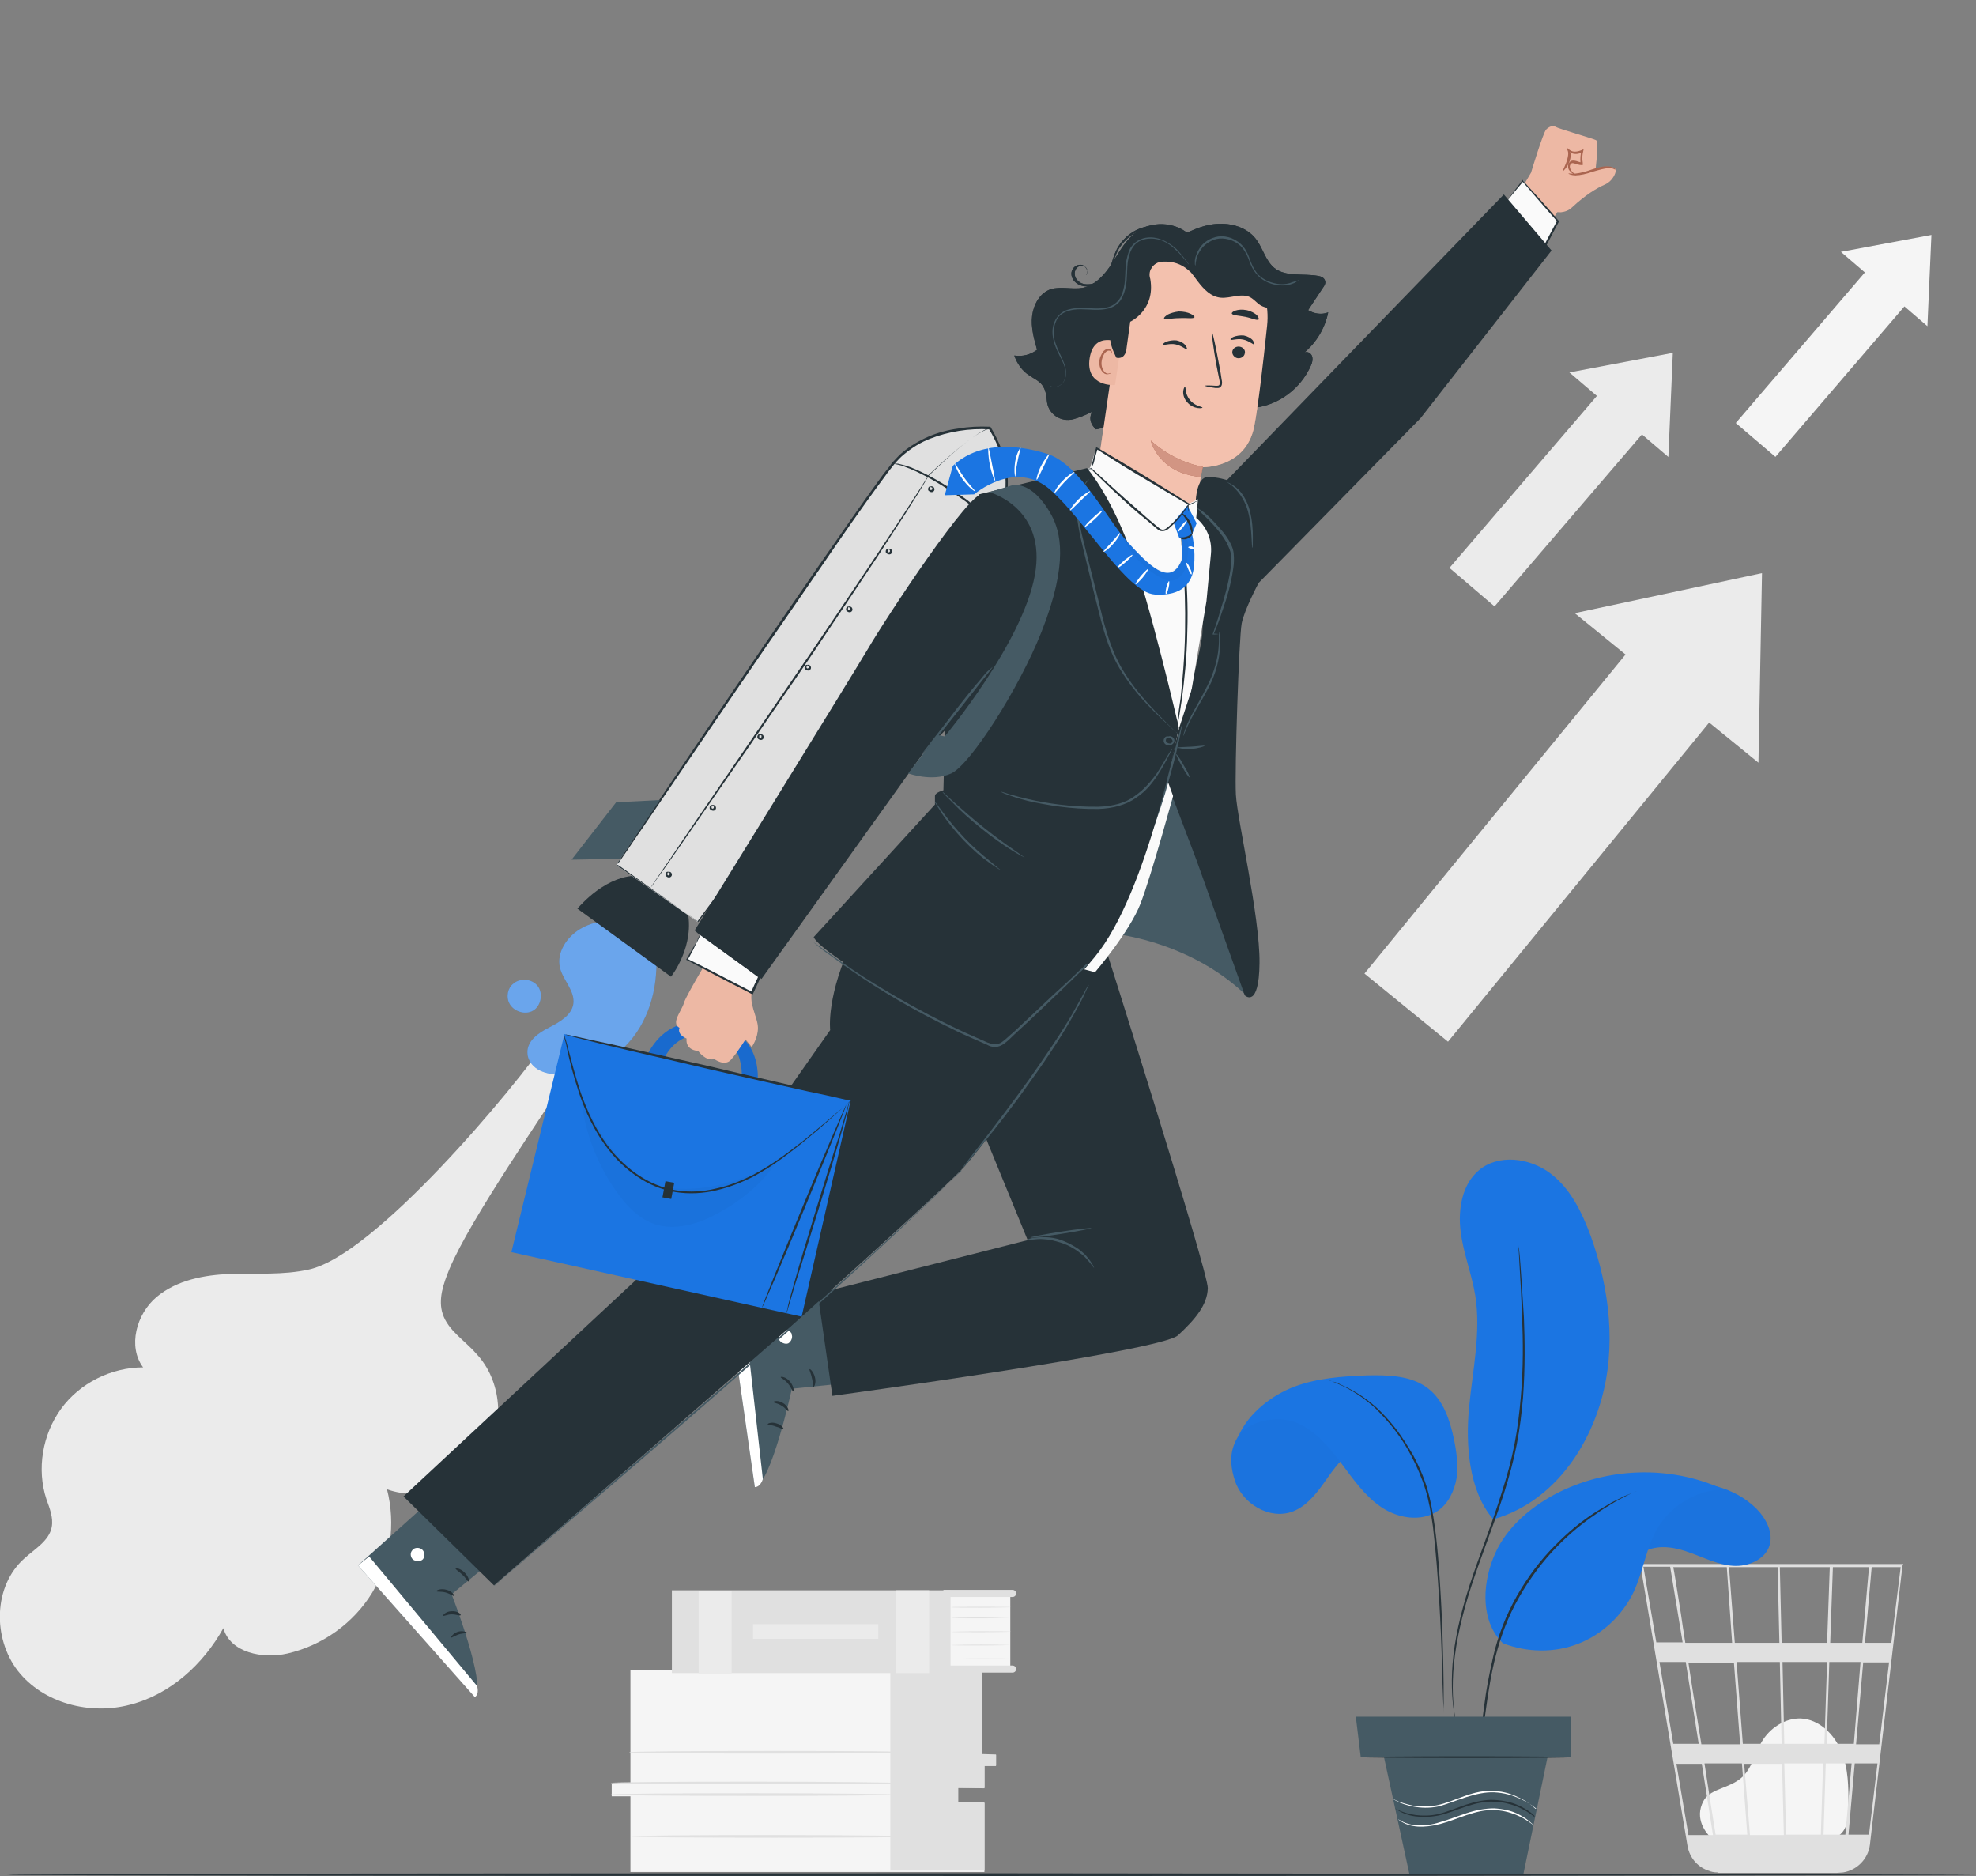 <svg width="433" height="411" viewBox="0 0 433 411" fill="none" xmlns="http://www.w3.org/2000/svg">
<rect x="0" y="0" width="433" height="411" fill="#808080" stroke="none"/>
<g clip-path="url(#clip0)">
<path d="M97.014 287.876C95.94 284.659 97.21 281.149 98.48 278.03C103.072 267.014 119.192 244.007 125.543 233.869L120.658 226.85C112.353 238.938 82.067 275.008 67.705 278.127C62.038 279.394 56.274 278.907 50.51 279.102C44.746 279.297 38.688 280.467 34.292 284.171C29.896 287.876 27.942 294.992 31.361 299.574C24.424 299.574 17.488 302.986 13.385 308.64C9.281 314.294 8.011 321.898 10.161 328.43C10.844 330.379 11.724 332.427 11.333 334.571C10.747 337.593 7.62 339.348 5.373 341.395C-1.466 347.44 -1.661 358.845 3.908 366.059C9.477 373.176 19.735 375.808 28.528 373.468C37.321 371.226 44.55 364.597 48.947 356.701C50.412 362.062 57.544 363.525 63.015 362.257C70.636 360.503 77.475 355.628 81.578 348.902C85.584 342.175 86.756 333.889 84.802 326.285C92.52 329.015 101.802 325.895 106.296 319.071C110.79 312.247 109.911 302.401 104.342 296.552C101.802 293.627 98.187 291.483 97.014 287.876Z" fill="#EBEBEB"/>
<path d="M403.397 55.177L423.23 51.473L422.351 71.457L403.397 55.177Z" fill="#F5F5F5"/>
<path d="M418.963 65.202L410.276 57.787L380.361 92.678L389.048 100.093L418.963 65.202Z" fill="#F5F5F5"/>
<path d="M343.899 81.596L366.565 77.306L365.588 100.118L343.899 81.596Z" fill="#EBEBEB"/>
<path d="M361.666 92.996L351.792 84.567L317.622 124.422L327.496 132.851L361.666 92.996Z" fill="#EBEBEB"/>
<path d="M345.071 134.335L386.105 125.562L385.323 167.09L345.071 134.335Z" fill="#EBEBEB"/>
<path d="M377.801 154.303L359.489 139.381L298.993 213.298L317.304 228.22L377.801 154.303Z" fill="#EBEBEB"/>
<path d="M375.162 402.811C373.892 401.739 371.157 398.425 373.306 394.525C374.088 393.063 375.749 392.381 377.214 391.796C378.68 391.211 380.243 390.626 381.513 389.553C383.858 387.604 384.444 384.289 386.007 381.657C387.765 378.635 391.087 376.393 394.604 376.49C398.61 376.685 401.932 379.902 403.495 383.704C405.058 387.409 405.058 391.601 405.058 395.598C405.058 397.84 404.96 400.374 403.3 401.837C401.834 403.201 399.489 403.201 397.438 403.201C390.11 403.006 382.783 402.714 375.553 402.519" fill="#F5F5F5"/>
<path d="M417.075 342.663H359.433L369.789 404.469C370.278 407.198 372.232 409.245 374.674 409.928C374.772 409.928 374.772 409.928 374.869 410.025C375.065 410.025 375.163 410.123 375.358 410.123C375.749 410.22 376.14 410.22 376.53 410.22C376.53 410.22 376.53 410.22 376.53 410.318H376.823H402.518C403.007 410.318 403.495 410.22 403.886 410.22C406.915 409.733 409.357 407.296 409.748 404.176L414.73 361.575L414.926 359.918L416.88 343.053L417.075 342.663ZM406.231 382.047H400.271L400.857 364.109H407.696L406.231 382.047ZM408.282 364.207H413.949L411.799 382.144H406.719L408.282 364.207ZM391.381 401.934L390.99 386.336H399.489L399.001 401.934H391.381ZM382.197 386.434H390.501L390.892 402.031H383.467L382.197 386.434ZM382.881 401.934H375.944C375.26 397.742 374.381 392.283 373.502 386.336H381.708L382.881 401.934ZM381.904 382.047L380.536 364.109H390.013L390.404 382.047H381.904ZM390.99 382.047L390.599 364.109H400.369L399.783 382.047H390.99ZM390.404 359.918L390.013 343.345H400.955L400.369 359.918H390.404ZM389.915 359.918H380.145L378.875 343.345H389.524L389.915 359.918ZM379.559 359.918H369.301C368.91 357.578 368.617 355.433 368.324 353.484C367.249 346.757 366.858 344.222 366.663 343.345H378.387L379.559 359.918ZM379.95 364.207L381.318 382.144H372.818C372.525 380.292 372.232 378.44 371.939 376.685C371.255 372.493 370.571 368.204 369.985 364.304H379.95V364.207ZM372.232 382.047H366.663L363.634 364.109H369.398C370.278 369.666 371.255 375.905 372.232 382.047ZM372.916 386.434C373.795 391.795 374.576 397.157 375.358 402.031H369.985L367.347 386.434H372.916ZM399.587 401.934L400.076 386.336H405.742L404.374 401.934H399.587ZM401.053 359.918L401.639 343.345H409.552L408.087 359.918H401.053ZM365.979 343.248C366.174 344.417 367.249 350.949 368.714 359.82H362.95L360.117 343.248H365.979ZM409.552 401.934H405.058L406.426 386.336H411.409L409.552 401.934ZM414.437 359.918H408.673L410.139 343.345H416.489L414.437 359.918Z" fill="#E0E0E0"/>
<path d="M138.146 366.059C138.146 366.546 138.146 390.82 138.146 390.82H134.043V393.55H138.146V410.123H215.719V395.012H209.955V391.698H215.719V386.726H218.259V384.484H215.23V365.961H138.146V366.059Z" fill="#F5F5F5"/>
<path d="M195.104 366.156V409.83H215.719V394.719H209.955V391.697L215.719 391.795V386.921H218.259V384.386L215.23 384.288V366.059L195.104 366.156Z" fill="#E0E0E0"/>
<path d="M196.57 393.16C196.57 393.355 182.501 393.452 165.208 393.452C147.916 393.452 133.847 393.355 133.847 393.16C133.847 392.965 147.916 392.867 165.208 392.867C182.501 392.867 196.57 393.062 196.57 393.16Z" fill="#E0E0E0"/>
<path d="M196.57 390.625C196.57 390.82 182.501 390.918 165.208 390.918C147.916 390.918 133.847 390.82 133.847 390.625C133.847 390.43 147.916 390.333 165.208 390.333C182.501 390.333 196.57 390.528 196.57 390.625Z" fill="#E0E0E0"/>
<path d="M200.575 383.899C200.575 384.094 186.506 384.191 169.214 384.191C151.921 384.191 137.853 384.094 137.853 383.899C137.853 383.704 151.921 383.606 169.214 383.606C186.604 383.606 200.575 383.704 200.575 383.899Z" fill="#E0E0E0"/>
<path d="M200.966 402.324C200.966 402.519 186.898 402.616 169.605 402.616C152.312 402.616 138.244 402.519 138.244 402.324C138.244 402.129 152.312 402.031 169.605 402.031C186.995 402.031 200.966 402.226 200.966 402.324Z" fill="#E0E0E0"/>
<path d="M221.385 349.486H207.903V365.572H221.385V349.486Z" fill="#F5F5F5"/>
<path d="M208.294 348.414H147.232V366.546H208.294V348.414Z" fill="#E0E0E0"/>
<path d="M221.874 349.876H206.73V348.316H221.874C222.265 348.316 222.655 348.609 222.655 349.096C222.655 349.584 222.265 349.876 221.874 349.876Z" fill="#E0E0E0"/>
<path d="M221.874 366.449H206.73V364.889H221.874C222.265 364.889 222.655 365.182 222.655 365.669C222.655 366.156 222.265 366.449 221.874 366.449Z" fill="#E0E0E0"/>
<path d="M203.604 348.414H196.375V366.546H203.604V348.414Z" fill="#EBEBEB"/>
<path d="M160.323 348.609H153.094V366.741H160.323V348.609Z" fill="#EBEBEB"/>
<path d="M221.483 352.118C221.483 352.118 218.552 352.216 214.937 352.216C211.322 352.216 208.391 352.216 208.391 352.118C208.391 352.021 211.322 352.021 214.937 352.021C218.552 352.021 221.483 352.021 221.483 352.118Z" fill="#E0E0E0"/>
<path d="M221.483 354.458C221.483 354.458 218.552 354.555 214.937 354.555C211.322 354.555 208.391 354.555 208.391 354.458C208.391 354.458 211.322 354.36 214.937 354.36C218.552 354.458 221.483 354.458 221.483 354.458Z" fill="#E0E0E0"/>
<path d="M221.483 357.48C221.483 357.48 218.552 357.577 214.937 357.577C211.322 357.577 208.391 357.577 208.391 357.48C208.391 357.48 211.322 357.382 214.937 357.382C218.552 357.382 221.483 357.382 221.483 357.48Z" fill="#E0E0E0"/>
<path d="M221.483 360.405C221.483 360.405 218.552 360.502 214.937 360.502C211.322 360.502 208.391 360.502 208.391 360.405C208.391 360.405 211.322 360.307 214.937 360.307C218.552 360.307 221.483 360.405 221.483 360.405Z" fill="#E0E0E0"/>
<path d="M221.483 363.427C221.483 363.427 218.552 363.524 214.937 363.524C211.322 363.524 208.391 363.524 208.391 363.427C208.391 363.427 211.322 363.329 214.937 363.329C218.552 363.329 221.483 363.329 221.483 363.427Z" fill="#E0E0E0"/>
<path d="M192.466 355.823H165.013V359.04H192.466V355.823Z" fill="#EBEBEB"/>
<path d="M433 410.708C433 410.805 336.376 411 217.281 411C98.089 411 1.563 410.902 1.563 410.708C1.563 410.513 98.089 410.415 217.281 410.415C336.376 410.513 433 410.61 433 410.708Z" fill="#263238"/>
<path d="M355.232 346.854C356.111 343.832 357.967 340.907 360.898 339.64C363.927 338.373 367.347 339.055 370.473 340.225C373.502 341.297 376.53 342.857 379.852 343.052C383.076 343.247 386.788 341.687 387.765 338.568C388.645 335.643 386.886 332.524 384.737 330.379C380.047 325.895 373.111 324.042 366.858 325.505C360.605 326.967 355.232 331.841 353.083 337.983" fill="#1B75E2"/>
<g opacity="0.5">
<g opacity="0.5">
<g opacity="0.5">
<g opacity="0.5">
<g opacity="0.5">
<path opacity="0.5" d="M355.232 346.854C356.111 343.832 357.967 340.907 360.898 339.64C363.927 338.373 367.347 339.055 370.473 340.225C373.502 341.297 376.53 342.857 379.852 343.052C383.076 343.247 386.788 341.687 387.765 338.568C388.645 335.643 386.886 332.524 384.737 330.379C380.047 325.895 373.111 324.042 366.858 325.505C360.605 326.967 355.232 331.841 353.083 337.983" fill="black"/>
</g>
</g>
</g>
</g>
</g>
<path d="M329.342 360.015C324.554 355.433 324.75 347.537 327.192 341.395C329.537 335.253 334.813 330.574 340.577 327.454C351.91 321.41 365.979 320.923 377.605 326.285C371.84 326.48 366.369 329.697 363.341 334.571C360.703 338.958 360.117 344.222 357.967 348.804C355.525 353.873 351.128 358.065 345.853 360.112C340.675 362.159 334.617 362.062 329.342 360.015Z" fill="#1B75E2"/>
<path d="M327.095 332.719C321.819 326.48 321.135 316.439 321.917 308.347C322.698 300.159 324.554 291.97 323.284 283.878C322.503 279.102 320.646 274.52 320.06 269.743C319.474 264.966 320.353 259.507 324.066 256.387C328.365 252.78 335.106 253.658 339.6 256.972C344.094 260.287 346.634 265.551 348.588 270.815C352.692 282.319 354.255 295.089 350.835 306.885C347.416 318.681 339.405 329.209 327.681 332.719" fill="#1B75E2"/>
<path d="M324.555 383.996C324.555 383.996 324.555 383.704 324.555 383.314C324.555 382.827 324.555 382.144 324.555 381.267C324.652 379.512 324.75 376.88 325.239 373.663C325.629 370.446 326.313 366.741 327.29 362.55C328.267 358.455 329.928 353.971 332.371 349.681C334.813 345.392 337.646 341.688 340.675 338.666C343.606 335.643 346.635 333.206 349.37 331.452C350.738 330.574 352.008 329.892 353.083 329.209C354.255 328.625 355.232 328.137 356.014 327.747C356.795 327.455 357.479 327.162 357.968 326.967C358.358 326.772 358.652 326.675 358.652 326.675C358.652 326.675 358.456 326.772 357.968 326.967C357.479 327.162 356.893 327.455 356.111 327.845C355.33 328.235 354.353 328.722 353.278 329.404C352.203 330.087 350.933 330.769 349.663 331.744C347.025 333.499 343.997 335.936 341.066 338.958C338.135 341.98 335.302 345.685 332.859 349.974C327.974 358.455 326.606 367.424 325.727 373.663C325.239 376.782 325.043 379.415 324.945 381.169C324.848 382.047 324.848 382.729 324.848 383.217C324.555 383.704 324.555 383.996 324.555 383.996Z" fill="#263238"/>
<path d="M278.734 308.055C268.964 314.002 268.964 319.364 270.625 324.433C272.286 329.502 278.246 333.012 283.228 331.159C286.061 330.087 288.113 327.65 289.872 325.213C291.63 322.776 293.291 320.143 295.734 318.389C298.176 316.634 301.693 315.952 304.136 317.706" fill="#1B75E2"/>
<g opacity="0.5">
<g opacity="0.5">
<g opacity="0.5">
<g opacity="0.5">
<g opacity="0.5">
<path opacity="0.5" d="M278.734 308.055C268.964 314.002 268.964 319.364 270.625 324.433C272.286 329.502 278.246 333.012 283.228 331.159C286.061 330.087 288.113 327.65 289.872 325.213C291.63 322.776 293.291 320.143 295.734 318.389C298.176 316.634 301.693 315.952 304.136 317.706" fill="black"/>
</g>
</g>
</g>
</g>
</g>
<path d="M271.407 314.587C273.947 311.077 280.297 310.005 284.303 311.759C288.309 313.514 291.24 317.024 293.877 320.533C296.515 324.043 299.055 327.747 302.67 330.184C306.285 332.621 311.365 333.499 314.98 331.062C317.325 329.502 318.693 326.675 319.181 323.848C319.572 321.021 319.181 318.096 318.595 315.269C317.716 311.175 316.348 306.885 313.026 304.253C309.314 301.329 304.233 301.231 299.544 301.329C294.171 301.523 288.699 301.913 283.717 303.766C278.734 305.618 273.556 309.615 271.407 314.587Z" fill="#1B75E2"/>
<path d="M316.348 376.1C316.348 376.1 316.348 376.003 316.348 375.905C316.348 375.71 316.348 375.515 316.348 375.32C316.348 374.735 316.348 373.955 316.25 372.883C316.153 370.738 316.055 367.716 315.957 363.914C315.859 360.112 315.664 355.628 315.371 350.656C315.078 345.684 314.687 340.225 314.003 334.474C313.612 331.646 313.124 328.819 312.342 326.285C311.561 323.75 310.486 321.313 309.314 319.071C308.141 316.829 306.871 314.879 305.503 313.124C304.136 311.369 302.768 309.907 301.4 308.542C298.664 306.008 295.929 304.448 294.073 303.571C293.584 303.376 293.193 303.181 292.803 302.986C292.412 302.888 292.119 302.693 291.826 302.596C291.63 302.498 291.435 302.401 291.239 302.401C291.142 302.303 291.044 302.303 291.044 302.303C291.044 302.303 291.142 302.303 291.239 302.401C291.435 302.498 291.63 302.498 291.826 302.596C292.119 302.693 292.412 302.791 292.803 302.888C293.193 302.986 293.584 303.278 294.073 303.473C296.027 304.35 298.762 305.813 301.595 308.347C302.963 309.615 304.429 311.174 305.796 312.929C307.164 314.684 308.434 316.731 309.704 318.876C310.877 321.118 311.952 323.458 312.733 326.09C313.515 328.722 314.003 331.549 314.394 334.376C315.176 340.128 315.469 345.587 315.762 350.559C316.055 355.53 316.153 360.015 316.25 363.817C316.348 367.619 316.348 370.641 316.348 372.785C316.348 373.858 316.348 374.638 316.348 375.223C316.348 375.515 316.348 375.71 316.348 375.808C316.348 376.003 316.348 376.1 316.348 376.1Z" fill="#263238"/>
<path d="M319.865 380.487C319.865 380.487 319.279 379.025 318.791 376.295C318.302 373.565 317.911 369.471 318.302 364.499C318.693 359.527 319.963 353.678 322.015 347.342C324.066 341.005 326.802 334.279 329.049 327.065C330.221 323.458 331.198 319.851 331.882 316.341C332.566 312.832 332.957 309.42 333.25 306.105C333.836 299.574 333.738 293.627 333.543 288.655C333.348 283.684 333.152 279.687 332.957 276.86C332.859 275.495 332.859 274.422 332.761 273.642C332.761 273.253 332.761 273.058 332.761 272.765C332.761 272.57 332.761 272.473 332.761 272.473C332.761 272.473 332.761 272.57 332.761 272.765C332.761 272.96 332.761 273.253 332.859 273.642C332.957 274.422 333.055 275.495 333.152 276.86C333.348 279.687 333.641 283.684 333.934 288.655C334.129 293.627 334.227 299.574 333.738 306.203C333.445 309.517 333.055 312.929 332.371 316.439C331.687 319.948 330.71 323.555 329.537 327.26C327.193 334.474 324.457 341.2 322.405 347.537C320.354 353.776 319.084 359.625 318.595 364.597C318.107 369.568 318.4 373.565 318.888 376.392C319.084 377.757 319.377 378.83 319.572 379.512C319.67 379.804 319.768 380.097 319.768 380.292C319.865 380.389 319.865 380.487 319.865 380.487Z" fill="#263238"/>
<path d="M344.192 384.971H298.176L297.101 376.1H344.192V384.971Z" fill="#455A64"/>
<path d="M303.061 383.996L308.825 410.512H333.836L339.307 383.996H303.061Z" fill="#455A64"/>
<path d="M344.192 384.971C344.192 385.069 334.031 385.166 321.624 385.166C309.118 385.166 299.055 384.971 299.055 384.874C299.055 384.776 309.216 384.679 321.624 384.679C334.129 384.679 344.192 384.874 344.192 384.971Z" fill="#455A64"/>
<path d="M336.278 398.034C336.181 398.132 334.911 396.767 332.175 395.695C330.807 395.207 329.146 394.72 327.29 394.72C325.336 394.622 323.284 395.11 321.233 395.792C319.181 396.474 317.129 397.352 315.273 397.742C313.319 398.132 311.561 398.132 310.095 397.937C308.63 397.742 307.457 397.254 306.773 396.864C306.383 396.669 306.187 396.474 305.992 396.377C305.796 396.28 305.699 396.182 305.699 396.182C305.699 396.182 306.09 396.377 306.871 396.767C307.653 397.059 308.727 397.449 310.193 397.644C311.658 397.839 313.319 397.839 315.176 397.449C317.032 396.962 318.986 396.182 321.135 395.402C323.285 394.72 325.434 394.232 327.388 394.33C329.342 394.427 331.1 394.817 332.468 395.402C333.836 395.987 334.813 396.669 335.497 397.157C335.79 397.449 336.083 397.644 336.181 397.742C336.278 397.937 336.278 398.034 336.278 398.034Z" fill="#263238"/>
<path d="M335.985 399.789C335.888 399.887 334.715 398.619 332.077 397.547C330.807 397.06 329.146 396.572 327.29 396.572C325.434 396.475 323.48 396.962 321.428 397.644C319.376 398.327 317.52 399.107 315.664 399.594C313.808 400.082 312.147 400.277 310.681 400.179C309.216 400.082 308.141 399.692 307.457 399.302C307.066 399.107 306.871 398.912 306.676 398.814C306.48 398.717 306.383 398.619 306.48 398.619C306.48 398.619 306.871 398.814 307.555 399.204C308.239 399.497 309.313 399.887 310.779 399.887C312.147 399.984 313.808 399.789 315.566 399.204C317.325 398.717 319.279 397.937 321.33 397.254C323.382 396.572 325.434 396.182 327.388 396.182C329.244 396.28 331.003 396.67 332.273 397.254C333.543 397.839 334.52 398.522 335.106 399.009C335.399 399.302 335.692 399.497 335.79 399.594C335.888 399.692 335.985 399.789 335.985 399.789Z" fill="white"/>
<path d="M336.767 396.28C336.67 396.377 335.399 395.012 332.566 393.843C331.198 393.258 329.44 392.77 327.486 392.673C325.532 392.575 323.382 393.063 321.233 393.745C319.084 394.428 317.032 395.305 315.078 395.792C313.124 396.182 311.268 396.085 309.705 395.792C308.239 395.5 307.067 395.11 306.285 394.72C305.894 394.525 305.601 394.33 305.406 394.233C305.211 394.135 305.113 394.038 305.113 394.038C305.113 394.038 305.504 394.233 306.285 394.623C307.067 394.915 308.239 395.305 309.705 395.597C311.17 395.792 313.026 395.89 314.883 395.5C316.837 395.11 318.791 394.233 321.038 393.453C323.187 392.673 325.434 392.185 327.486 392.38C329.538 392.478 331.296 393.063 332.664 393.745C334.032 394.33 335.106 395.11 335.693 395.597C335.986 395.89 336.279 396.085 336.474 396.28C336.669 396.182 336.767 396.28 336.767 396.28Z" fill="white"/>
<path d="M344.583 384.971C344.583 385.069 334.227 385.166 321.428 385.166C308.63 385.166 298.274 385.069 298.274 384.971C298.274 384.874 308.63 384.776 321.428 384.776C334.227 384.776 344.583 384.874 344.583 384.971Z" fill="#263238"/>
<path d="M143.128 204.037L136.973 201.113C133.554 201.405 130.037 201.795 127.106 203.55C124.175 205.305 121.928 208.717 122.709 212.031C123.393 214.761 126.031 217.1 125.64 219.928C125.25 222.462 122.612 223.924 120.365 225.094C118.02 226.264 115.48 228.019 115.577 230.651C115.577 232.113 116.554 233.478 117.825 234.258C119.095 235.038 120.658 235.33 122.123 235.428C129.353 235.818 136.485 231.333 140.197 225.094C143.91 218.855 144.594 211.154 143.128 204.037Z" fill="#1B75E2"/>
<g opacity="0.7">
<g opacity="0.7">
<path opacity="0.7" d="M143.128 204.037L136.973 201.113C133.554 201.405 130.037 201.795 127.106 203.55C124.175 205.305 121.928 208.717 122.709 212.031C123.393 214.761 126.031 217.1 125.64 219.928C125.25 222.462 122.612 223.924 120.365 225.094C118.02 226.264 115.48 228.019 115.577 230.651C115.577 232.113 116.554 233.478 117.825 234.258C119.095 235.038 120.658 235.33 122.123 235.428C129.353 235.818 136.485 231.333 140.197 225.094C143.91 218.855 144.594 211.154 143.128 204.037Z" fill="white"/>
</g>
</g>
<path d="M126.52 199.066L147.036 213.981C147.036 213.981 152.507 207.157 150.553 199.164L140.197 191.95C140.1 191.852 133.847 190.877 126.52 199.066Z" fill="#263238"/>
<path d="M135.02 189.512L152.898 201.991L219.04 112.986C219.04 112.986 223.534 104.602 216.793 93.879C216.793 93.879 203.115 92.612 195.593 101.58C188.07 110.549 135.02 189.512 135.02 189.512Z" fill="#E0E0E0"/>
<path d="M135.02 189.512C135.02 189.512 135.117 189.317 135.41 188.927C135.703 188.537 135.997 188.05 136.485 187.27C137.462 185.808 138.83 183.761 140.588 181.031C144.203 175.669 149.479 167.773 156.025 158.122C162.571 148.471 170.484 136.87 179.375 124.002C183.869 117.568 188.461 110.841 193.541 103.92C194.225 103.042 194.909 102.262 195.495 101.385C196.277 100.605 196.96 99.728 197.84 99.046C199.501 97.681 201.455 96.511 203.506 95.633C205.558 94.756 207.805 94.171 210.052 93.879C212.299 93.489 214.546 93.391 216.891 93.489H216.989L217.086 93.586C218.943 96.706 220.506 100.313 220.799 104.31C220.994 107.332 220.603 110.354 219.333 112.986C191.294 150.615 166.967 183.273 153.094 201.893L152.996 201.99L152.898 201.893C147.232 197.896 142.738 194.679 139.709 192.534C138.244 191.462 137.071 190.682 136.29 190.097C135.899 189.805 135.606 189.61 135.41 189.512C135.117 189.512 135.02 189.512 135.02 189.512C135.02 189.512 135.117 189.61 135.313 189.707C135.508 189.805 135.801 190.097 136.192 190.292C136.973 190.877 138.146 191.657 139.709 192.729C142.738 194.874 147.232 197.896 152.996 201.893H152.801C166.674 183.176 190.903 150.518 218.943 112.791C220.115 110.256 220.506 107.234 220.31 104.407C220.017 100.605 218.552 96.998 216.696 93.976L216.891 94.074C212.397 93.781 207.805 94.561 203.799 96.121C201.748 96.901 199.891 98.071 198.23 99.435C197.351 100.118 196.667 100.898 195.983 101.678C195.3 102.555 194.616 103.335 194.029 104.212C188.949 111.036 184.26 117.86 179.863 124.294C170.973 137.162 163.059 148.666 156.513 158.317C149.967 167.968 144.594 175.767 140.979 181.128C139.123 183.761 137.755 185.905 136.778 187.27C136.29 187.952 135.899 188.537 135.703 188.83C135.215 189.317 135.02 189.512 135.02 189.512Z" fill="#263238"/>
<path d="M135.899 188.147L125.25 188.342L135.019 175.767L144.594 175.279L135.899 188.147Z" fill="#455A64"/>
<path d="M216.891 93.781C216.891 93.781 216.793 93.781 216.598 93.879C216.403 93.976 216.11 93.976 215.816 94.171C215.133 94.464 214.156 95.146 212.886 96.023C210.443 97.778 207.219 100.605 203.311 104.407L203.409 104.31C203.311 104.602 203.213 104.7 203.116 104.895L202.823 105.382C202.627 105.675 202.432 106.064 202.236 106.357C201.846 107.039 201.455 107.624 201.064 108.307C200.185 109.671 199.305 111.036 198.426 112.499C196.57 115.326 194.518 118.445 192.467 121.662C188.168 128.096 183.381 135.31 178.398 142.719C173.513 149.933 168.726 156.757 164.525 162.996C160.226 169.235 156.318 174.792 153.094 179.471C149.87 184.151 147.232 187.953 145.376 190.585C144.496 191.852 143.715 192.827 143.226 193.607C143.031 193.899 142.836 194.192 142.64 194.387C142.543 194.582 142.445 194.679 142.445 194.679C142.445 194.679 142.445 194.582 142.64 194.387C142.738 194.192 142.933 193.899 143.129 193.607C143.617 192.924 144.301 191.852 145.18 190.585C147.037 187.953 149.577 184.053 152.801 179.374C159.249 169.918 168.14 156.952 178.007 142.524C183.087 135.018 187.875 127.901 192.173 121.467C196.472 115.033 200.282 109.184 203.311 104.407L203.213 104.31C207.121 100.605 210.443 97.778 212.886 96.023C214.156 95.146 215.133 94.561 215.816 94.269C216.207 94.074 216.5 94.074 216.696 93.976C216.793 93.879 216.891 93.781 216.891 93.781Z" fill="#263238"/>
<path d="M185.921 132.97C185.921 132.873 186.116 132.776 186.507 132.97C186.702 133.068 186.8 133.36 186.8 133.555C186.8 133.848 186.507 134.14 186.214 134.14C185.823 134.14 185.627 133.945 185.432 133.75C185.334 133.458 185.432 133.165 185.53 133.068C185.823 132.776 186.018 132.873 185.921 132.97C186.018 132.97 185.823 133.068 185.823 133.263C185.823 133.36 185.823 133.458 185.823 133.555C185.921 133.653 186.018 133.75 186.116 133.653C186.214 133.653 186.311 133.555 186.311 133.458C186.311 133.36 186.311 133.263 186.311 133.165C186.116 133.068 185.921 133.068 185.921 132.97Z" fill="#263238"/>
<path d="M176.835 145.741C176.835 145.643 177.03 145.546 177.421 145.741C177.616 145.838 177.714 146.131 177.714 146.326C177.714 146.618 177.421 146.911 177.128 146.911C176.737 146.911 176.542 146.716 176.346 146.521C176.248 146.228 176.346 145.936 176.444 145.838C176.737 145.546 176.932 145.643 176.835 145.741C176.932 145.741 176.737 145.838 176.737 146.033C176.737 146.131 176.737 146.228 176.737 146.326C176.835 146.423 176.932 146.521 177.03 146.423C177.128 146.423 177.225 146.326 177.225 146.228C177.225 146.131 177.225 146.033 177.225 145.936C177.03 145.838 176.932 145.838 176.835 145.741Z" fill="#263238"/>
<path d="M166.479 160.949C166.479 160.852 166.674 160.754 167.065 160.949C167.26 161.046 167.358 161.339 167.358 161.534C167.358 161.826 167.065 162.119 166.772 162.119C166.381 162.119 166.186 161.924 165.99 161.729C165.892 161.436 165.99 161.144 166.088 161.046C166.283 160.754 166.576 160.852 166.479 160.949C166.576 160.949 166.381 161.046 166.381 161.241C166.381 161.339 166.381 161.436 166.381 161.534C166.479 161.631 166.576 161.729 166.674 161.631C166.772 161.631 166.869 161.534 166.869 161.436C166.869 161.339 166.869 161.241 166.869 161.144C166.674 161.046 166.479 161.046 166.479 160.949Z" fill="#263238"/>
<path d="M156.025 176.449C156.025 176.352 156.22 176.254 156.611 176.449C156.806 176.546 156.904 176.839 156.904 177.034C156.904 177.326 156.611 177.619 156.318 177.619C155.927 177.619 155.731 177.424 155.536 177.229C155.438 176.936 155.536 176.644 155.634 176.546C155.829 176.254 156.122 176.352 156.025 176.449C156.122 176.449 155.927 176.546 155.927 176.741C155.927 176.839 155.927 176.936 155.927 177.034C156.025 177.131 156.122 177.229 156.22 177.131C156.318 177.131 156.415 177.034 156.415 176.936C156.415 176.839 156.415 176.741 156.415 176.644C156.22 176.546 156.025 176.546 156.025 176.449Z" fill="#263238"/>
<path d="M146.353 191.072C146.353 190.975 146.548 190.877 146.939 191.072C147.134 191.17 147.232 191.462 147.232 191.657C147.232 191.949 146.939 192.242 146.646 192.242C146.255 192.242 146.06 192.047 145.864 191.852C145.767 191.559 145.864 191.267 145.962 191.17C146.157 190.877 146.45 190.975 146.353 191.072C146.45 191.072 146.255 191.17 146.255 191.365C146.255 191.462 146.255 191.559 146.255 191.657C146.353 191.754 146.45 191.852 146.548 191.754C146.646 191.754 146.743 191.657 146.743 191.559C146.743 191.462 146.743 191.364 146.743 191.267C146.548 191.17 146.353 191.17 146.353 191.072Z" fill="#263238"/>
<path d="M194.616 120.297C194.616 120.2 194.811 120.102 195.202 120.297C195.398 120.395 195.495 120.687 195.495 120.882C195.495 121.175 195.202 121.467 194.909 121.467C194.518 121.467 194.323 121.272 194.127 121.077C194.03 120.785 194.127 120.492 194.225 120.395C194.42 120.102 194.714 120.2 194.616 120.297C194.714 120.297 194.518 120.395 194.518 120.59C194.518 120.687 194.518 120.785 194.518 120.882C194.616 120.98 194.714 121.077 194.811 120.98C194.909 120.98 195.007 120.882 195.007 120.785C195.007 120.687 195.007 120.59 195.007 120.492C194.811 120.395 194.616 120.395 194.616 120.297Z" fill="#263238"/>
<path d="M203.897 106.649C203.897 106.552 204.093 106.454 204.483 106.649C204.679 106.747 204.776 107.039 204.776 107.234C204.776 107.527 204.483 107.819 204.19 107.819C203.799 107.819 203.604 107.624 203.409 107.429C203.311 107.137 203.409 106.844 203.506 106.747C203.702 106.454 203.995 106.552 203.897 106.649C203.995 106.649 203.799 106.747 203.799 106.942C203.799 107.039 203.799 107.137 203.799 107.234C203.897 107.332 203.995 107.429 204.093 107.332C204.19 107.332 204.288 107.234 204.288 107.137C204.288 107.039 204.288 106.942 204.288 106.844C204.093 106.747 203.897 106.747 203.897 106.649Z" fill="#263238"/>
<path d="M117.825 216.028C116.555 214.371 113.819 214.176 112.353 215.638L112.451 215.541C111.279 216.418 110.888 218.368 111.572 219.733C112.451 221.585 115.089 222.462 116.848 221.39C118.508 220.415 119.095 217.686 117.825 216.028Z" fill="#1B75E2"/>
<g opacity="0.7">
<g opacity="0.7">
<path opacity="0.7" d="M117.825 216.028C116.555 214.371 113.819 214.176 112.353 215.638L112.451 215.541C111.279 216.418 110.888 218.368 111.572 219.733C112.451 221.585 115.089 222.462 116.848 221.39C118.508 220.415 119.095 217.686 117.825 216.028Z" fill="white"/>
</g>
</g>
<path d="M217.575 114.838C217.477 114.936 216.598 113.766 214.742 112.304C212.983 110.841 210.345 108.892 207.317 106.942C204.288 104.992 201.455 103.53 199.305 102.652C198.719 102.457 198.231 102.262 197.84 102.068C197.449 101.97 197.058 101.873 196.667 101.775C195.984 101.678 195.69 101.58 195.69 101.58C195.69 101.58 196.081 101.58 196.765 101.58C197.156 101.678 197.547 101.775 197.938 101.873C198.426 101.97 198.914 102.165 199.501 102.36C201.748 103.237 204.679 104.7 207.707 106.649C210.736 108.599 213.374 110.549 215.132 112.109C216.012 112.888 216.696 113.571 217.086 114.058C217.38 114.546 217.575 114.838 217.575 114.838Z" fill="#263238"/>
<path d="M190.61 283.196L159.933 287.681L165.404 325.798C169.019 325.018 173.513 304.253 173.513 304.253L193.248 302.206L190.61 283.196Z" fill="#455A64"/>
<path d="M173.513 292.262C173.22 291.58 172.34 291.19 171.559 291.483C170.875 291.775 170.386 292.652 170.68 293.432C170.973 294.115 172.047 294.602 172.731 294.31C173.415 293.92 173.806 292.847 173.415 292.262" fill="white"/>
<path d="M159.933 287.681L163.059 287.388L167.162 324.043C167.162 324.043 166.674 325.798 165.404 325.798L159.933 287.681Z" fill="white"/>
<path d="M173.806 304.838C173.61 304.838 173.415 303.961 172.633 303.083C171.95 302.206 171.07 301.913 171.07 301.718C171.07 301.524 172.243 301.621 173.122 302.693C174.001 303.766 174.001 304.936 173.806 304.838Z" fill="#263238"/>
<path d="M172.731 309.128C172.536 309.225 172.145 308.445 171.266 307.958C170.386 307.373 169.507 307.373 169.507 307.178C169.409 306.983 170.484 306.69 171.559 307.373C172.634 307.958 172.927 309.128 172.731 309.128Z" fill="#263238"/>
<path d="M168.237 312.052C168.139 311.857 169.116 311.467 170.191 311.857C171.265 312.15 171.852 313.027 171.656 313.125C171.558 313.222 170.875 312.735 169.995 312.54C169.116 312.15 168.237 312.247 168.237 312.052Z" fill="#263238"/>
<path d="M178.202 303.863C178.007 303.766 178.202 302.888 177.909 301.913C177.714 300.841 177.225 300.061 177.421 299.964C177.518 299.866 178.3 300.549 178.593 301.816C178.886 302.986 178.398 303.961 178.202 303.863Z" fill="#263238"/>
<path d="M182.696 302.304C182.599 302.304 182.403 301.621 182.403 300.354C182.403 299.769 182.501 299.087 182.696 298.307C182.794 297.917 182.99 297.527 183.087 297.137C183.185 296.942 183.283 296.747 183.478 296.454C183.673 296.259 184.162 296.064 184.455 296.259C184.748 296.454 184.944 296.747 185.041 297.039C185.139 297.332 185.041 297.527 185.041 297.722C185.041 298.209 184.944 298.599 184.846 298.989C184.65 299.769 184.26 300.451 183.967 300.939C183.283 301.914 182.599 302.304 182.599 302.304C182.501 302.206 183.087 301.719 183.576 300.744C183.869 300.256 184.162 299.672 184.26 298.892C184.357 298.502 184.455 298.112 184.455 297.722C184.455 297.332 184.455 296.942 184.26 296.844C184.162 296.844 184.162 296.844 184.064 296.942C183.967 297.039 183.869 297.234 183.771 297.429C183.576 297.819 183.478 298.209 183.38 298.502C183.185 299.184 182.99 299.866 182.892 300.451C182.696 301.621 182.794 302.304 182.696 302.304Z" fill="#263238"/>
<path d="M182.306 302.108C182.306 302.011 182.892 301.621 184.064 301.328C184.65 301.231 185.432 301.133 186.214 301.328C186.604 301.426 186.995 301.523 187.484 301.621C187.874 301.816 188.461 302.011 188.656 302.693C188.754 303.083 188.461 303.376 188.265 303.571C188.07 303.766 187.777 303.766 187.581 303.863C187.191 303.961 186.702 304.058 186.311 304.058C185.53 304.058 184.748 303.863 184.26 303.571C183.185 302.986 182.794 302.206 182.892 302.206C182.99 302.108 183.478 302.693 184.455 303.181C184.944 303.376 185.627 303.571 186.311 303.571C186.702 303.571 187.093 303.473 187.386 303.376C187.777 303.278 188.07 303.083 188.07 302.888C188.07 302.693 187.679 302.401 187.386 302.303C186.995 302.108 186.604 302.011 186.311 302.011C185.627 301.913 184.944 301.816 184.357 301.913C183.087 301.913 182.403 302.206 182.306 302.108Z" fill="#263238"/>
<path d="M101.509 322.288L78.452 342.955L104.049 371.713C106.687 369.081 98.968 349.292 98.968 349.292L114.307 336.618L101.509 322.288Z" fill="#455A64"/>
<path d="M92.325 339.348C91.641 338.958 90.664 339.056 90.273 339.738C89.785 340.323 89.98 341.395 90.664 341.785C91.348 342.175 92.52 342.078 92.814 341.395C93.204 340.713 92.911 339.543 92.227 339.348" fill="white"/>
<path d="M78.452 342.955L80.894 341.005L104.537 369.374C104.537 369.374 105.123 371.128 104.049 371.811L78.452 342.955Z" fill="white"/>
<path d="M99.555 349.682C99.457 349.779 98.675 349.194 97.698 348.902C96.624 348.609 95.745 348.804 95.647 348.609C95.549 348.414 96.624 347.927 97.894 348.317C99.066 348.609 99.652 349.584 99.555 349.682Z" fill="#263238"/>
<path d="M100.922 353.874C100.825 354.069 100.043 353.679 98.969 353.679C97.992 353.679 97.21 354.166 97.112 353.971C97.014 353.874 97.698 352.996 98.969 352.996C100.336 352.899 101.118 353.679 100.922 353.874Z" fill="#263238"/>
<path d="M98.871 358.748C98.773 358.65 99.261 357.87 100.336 357.48C101.411 357.188 102.29 357.578 102.29 357.675C102.29 357.87 101.411 357.773 100.531 358.065C99.652 358.358 98.968 358.845 98.871 358.748Z" fill="#263238"/>
<path d="M102.681 346.465C102.486 346.562 102.095 345.685 101.313 345.002C100.532 344.222 99.75 343.832 99.848 343.637C99.848 343.442 100.922 343.637 101.802 344.515C102.681 345.392 102.876 346.367 102.681 346.465Z" fill="#263238"/>
<path d="M105.515 342.76C105.417 342.857 104.831 342.37 104.245 341.298C103.952 340.81 103.561 340.128 103.365 339.348C103.268 338.958 103.17 338.568 103.072 338.178C103.072 337.983 102.975 337.691 103.072 337.398C103.072 337.106 103.365 336.716 103.756 336.716C104.147 336.618 104.44 336.813 104.635 337.008C104.831 337.203 104.929 337.398 105.026 337.593C105.222 337.983 105.417 338.373 105.515 338.763C105.71 339.543 105.808 340.225 105.808 340.908C105.808 342.078 105.417 342.857 105.417 342.76C105.319 342.76 105.417 341.98 105.417 340.908C105.417 340.323 105.222 339.64 105.026 338.958C104.929 338.568 104.733 338.276 104.538 337.886C104.342 337.496 104.147 337.203 103.952 337.301C103.854 337.301 103.854 337.301 103.854 337.496C103.854 337.593 103.854 337.788 103.854 338.081C103.952 338.471 103.952 338.861 104.049 339.25C104.245 339.933 104.538 340.615 104.733 341.103C105.124 342.078 105.612 342.662 105.515 342.76Z" fill="#263238"/>
<path d="M105.124 342.76C105.026 342.76 105.319 341.98 106.199 341.103C106.589 340.713 107.176 340.225 107.957 339.933C108.348 339.738 108.739 339.64 109.13 339.543C109.52 339.445 110.107 339.348 110.693 339.835C110.986 340.128 110.986 340.518 110.79 340.81C110.693 341.103 110.497 341.2 110.4 341.395C110.107 341.785 109.813 342.078 109.423 342.273C108.739 342.76 107.957 342.955 107.371 342.955C106.101 343.052 105.417 342.663 105.515 342.565C105.515 342.468 106.296 342.663 107.371 342.468C107.957 342.37 108.543 342.175 109.13 341.688C109.423 341.493 109.716 341.2 109.911 340.908C110.204 340.615 110.302 340.225 110.204 340.128C110.107 340.03 109.618 339.933 109.325 340.03C108.934 340.128 108.543 340.225 108.25 340.323C107.566 340.615 106.98 341.005 106.589 341.298C105.612 342.175 105.222 342.76 105.124 342.76Z" fill="#263238"/>
<path d="M201.357 190.975C200.575 191.267 193.443 192.534 187.191 205.305C180.938 217.978 181.915 225.68 181.915 225.68L151.14 269.451L88.418 327.845L108.25 347.342L173.513 290.41C173.513 290.41 207.707 259.702 211.322 255.608C218.357 247.711 241.902 213.884 241.902 213.884L201.357 190.975Z" fill="#263238"/>
<path d="M212.592 240.985L225.195 271.693L179.179 283.391L182.403 305.813C182.403 305.813 254.212 296.064 258.12 292.555C262.028 288.948 264.568 285.828 264.665 282.221C264.763 278.614 241.902 206.572 241.902 206.572L215.914 226.654L212.592 240.985Z" fill="#263238"/>
<path d="M238.58 215.736C238.58 215.736 238.58 215.931 238.385 216.223C238.189 216.613 237.994 217.003 237.798 217.491C237.31 218.66 236.431 220.22 235.356 222.17C233.207 226.069 229.885 231.236 225.879 236.793C221.971 242.349 218.161 247.224 215.328 250.636C213.96 252.391 212.788 253.755 212.006 254.73C211.615 255.12 211.322 255.51 211.029 255.803C210.834 255.997 210.638 256.192 210.638 256.192C210.638 256.192 210.736 255.997 210.931 255.803C211.127 255.51 211.42 255.12 211.811 254.633C212.592 253.56 213.667 252.196 215.035 250.441C217.77 246.931 221.483 242.057 225.488 236.5C229.396 230.944 232.816 225.874 235.063 221.975C236.138 220.025 237.017 218.465 237.603 217.393C237.896 216.906 238.091 216.418 238.287 216.126C238.482 215.931 238.58 215.736 238.58 215.736Z" fill="#455A64"/>
<path d="M239.753 277.737C239.655 277.834 239.166 276.957 238.092 275.787C237.603 275.202 236.822 274.617 236.04 274.032C235.161 273.447 234.184 272.863 233.109 272.473C232.034 272.083 230.862 271.79 229.885 271.595C228.908 271.498 227.931 271.4 227.15 271.498C225.586 271.595 224.609 271.888 224.609 271.79C224.609 271.79 224.805 271.693 225.293 271.498C225.684 271.303 226.368 271.205 227.15 271.108C227.931 271.01 228.908 271.01 229.983 271.108C231.057 271.205 232.23 271.498 233.305 271.985C234.477 272.473 235.454 273.058 236.333 273.642C237.212 274.325 237.896 274.91 238.385 275.592C238.873 276.177 239.264 276.762 239.46 277.152C239.655 277.542 239.753 277.737 239.753 277.737Z" fill="#455A64"/>
<path d="M239.166 269.06C239.166 269.158 236.235 269.743 232.523 270.328C228.81 270.913 225.782 271.303 225.782 271.108C225.782 271.01 228.713 270.425 232.425 269.84C236.138 269.255 239.166 268.963 239.166 269.06Z" fill="#455A64"/>
<path d="M210.736 256.192C210.736 256.192 210.638 256.29 210.54 256.485C210.345 256.68 210.15 256.875 209.759 257.265C209.075 257.947 208.098 258.824 206.926 260.092C204.483 262.529 200.771 265.941 196.276 270.23C187.19 278.712 174.49 290.215 160.226 302.693C145.962 315.171 132.968 326.285 123.491 334.376C118.801 338.373 114.991 341.687 112.353 343.93C111.083 345.002 110.009 345.879 109.325 346.562C109.032 346.854 108.738 347.049 108.543 347.244C108.348 347.439 108.25 347.439 108.25 347.439C108.25 347.439 108.348 347.342 108.543 347.147C108.738 346.952 109.032 346.757 109.325 346.464C110.009 345.879 110.986 344.904 112.353 343.832C114.991 341.492 118.801 338.178 123.393 334.181C132.772 325.992 145.766 314.781 160.03 302.401C174.294 289.922 186.995 278.517 196.179 270.035C200.771 265.843 204.385 262.431 206.926 259.994C208.196 258.825 209.173 257.947 209.857 257.265C210.15 256.972 210.443 256.777 210.638 256.582C210.638 256.29 210.736 256.192 210.736 256.192Z" fill="#455A64"/>
<path d="M330.319 46.598L335.497 37.825C335.497 37.825 338.135 29.051 338.819 28.369C339.503 27.686 340.382 27.394 340.87 27.784C341.456 28.174 349.272 30.416 349.761 30.708C350.347 31.098 349.761 35.875 349.761 35.875L349.663 36.947C349.663 36.947 352.692 35.972 353.864 36.947C354.45 37.435 353.473 39.677 351.617 40.457C349.859 41.237 347.416 42.699 344.485 45.428C343.801 46.111 342.922 46.403 342.043 46.501C341.554 46.501 341.163 46.501 341.261 46.403C341.847 45.916 336.376 53.227 336.376 53.227L330.319 46.598Z" fill="#EDB8A4"/>
<path d="M353.962 37.142C353.864 37.239 353.473 36.752 352.496 36.849C351.617 36.849 350.347 37.239 348.979 37.629C347.612 38.117 346.244 38.409 345.267 38.409C344.29 38.409 343.704 38.117 343.704 38.019C343.704 37.922 344.29 38.117 345.267 38.019C346.244 37.922 347.416 37.629 348.784 37.142C350.152 36.655 351.52 36.362 352.496 36.46C352.985 36.46 353.376 36.655 353.669 36.752C353.864 36.947 353.962 37.044 353.962 37.142Z" fill="#AA6550"/>
<path d="M343.508 32.463C343.606 32.463 343.704 32.755 344.29 33.048C344.876 33.34 345.755 33.243 346.635 32.853L347.025 32.658L346.928 33.145C346.732 33.925 346.635 34.705 346.83 35.68C346.83 35.777 346.83 35.777 346.83 35.875V36.167H346.537C346.048 36.167 345.56 35.972 345.267 35.875C344.876 35.777 344.583 35.68 344.387 35.777C344.192 35.875 343.997 36.167 343.997 36.46C343.997 36.752 344.094 36.947 344.192 37.239C344.485 37.629 344.778 37.922 345.071 38.117C345.364 38.312 345.462 38.409 345.462 38.409C345.462 38.409 345.267 38.409 344.974 38.214C344.681 38.117 344.29 37.824 343.899 37.337C343.704 37.142 343.606 36.752 343.606 36.362C343.606 35.972 343.801 35.582 344.192 35.29C344.583 35.095 345.071 35.192 345.462 35.29C345.853 35.387 346.244 35.582 346.537 35.582L346.341 35.875C346.341 35.777 346.341 35.777 346.341 35.68C346.244 34.705 346.341 33.828 346.537 33.048L346.83 33.34C346.341 33.535 345.853 33.73 345.364 33.73C344.876 33.73 344.485 33.633 344.192 33.438C343.508 32.853 343.41 32.365 343.508 32.463Z" fill="#AA6550"/>
<path d="M342.433 37.532C342.336 37.435 343.019 36.362 343.41 34.998C343.606 34.315 343.703 33.633 343.606 33.243C343.508 32.755 343.215 32.56 343.313 32.56C343.313 32.463 343.703 32.658 343.996 33.145C344.29 33.633 344.192 34.51 343.996 35.193C343.508 36.655 342.531 37.532 342.433 37.532Z" fill="#AA6550"/>
<path d="M258.608 51.765C261.343 50.303 264.274 49.035 267.303 49.035C270.429 48.938 273.653 50.108 275.412 52.642C276.78 54.592 277.366 57.127 279.222 58.687C281.762 60.734 285.573 59.856 288.797 60.441C289.481 60.539 290.165 60.831 290.36 61.514C290.555 62.099 290.165 62.683 289.871 63.073C288.797 64.731 287.722 66.29 286.647 67.948C287.917 68.728 289.578 69.02 291.044 68.435C290.36 71.847 288.504 74.967 285.866 77.209C286.55 76.916 287.331 77.404 287.527 78.086C287.722 78.769 287.527 79.549 287.234 80.133C285.475 84.13 281.958 87.347 277.757 88.712C273.556 90.077 268.866 89.492 265.056 87.152" fill="#263238"/>
<path d="M260.464 51.278C257.338 48.549 252.258 48.354 248.936 50.888C246.591 52.643 245.223 55.275 243.66 57.712C242.097 60.149 240.045 62.489 237.212 63.074C234.965 63.464 232.425 62.684 230.275 63.366C227.833 64.146 226.465 66.778 226.172 69.216C225.879 71.75 226.563 74.187 227.247 76.624C225.879 77.697 224.023 78.184 222.264 77.892C222.85 79.647 224.023 81.304 225.586 82.279C226.563 82.961 227.735 83.448 228.419 84.423C229.103 85.398 229.298 86.568 229.396 87.738C229.592 90.662 232.425 92.612 235.258 91.832C236.528 91.442 237.701 91.052 239.361 90.175C239.361 90.175 237.994 92.027 240.143 94.074C241.902 93.879 243.465 92.807 244.344 91.247" fill="#263238"/>
<path d="M277.659 71.36C278.636 62.294 272.481 54.105 263.493 52.448L262.614 52.253C253.039 50.985 246.493 58.492 245.516 68.24L239.068 112.596L261.051 116.691L263.493 102.36C263.493 102.36 272.97 102.653 274.826 93.489C275.705 89.005 276.78 79.744 277.659 71.36Z" fill="#C89B8A"/>
<path d="M272.774 77.404C272.676 78.086 271.992 78.574 271.211 78.476C270.527 78.379 269.941 77.696 270.039 77.014C270.136 76.332 270.82 75.844 271.602 75.942C272.383 76.039 272.969 76.722 272.774 77.404Z" fill="#263238"/>
<path d="M274.826 75.454C274.631 75.552 273.751 74.674 272.384 74.382C271.016 74.089 269.844 74.674 269.648 74.382C269.55 74.284 269.844 73.992 270.332 73.797C270.821 73.602 271.7 73.407 272.579 73.504C273.458 73.699 274.142 74.089 274.533 74.577C274.826 75.064 274.924 75.357 274.826 75.454Z" fill="#263238"/>
<path d="M260.074 76.526C259.878 76.624 258.999 75.746 257.631 75.454C256.263 75.162 255.091 75.746 254.896 75.454C254.798 75.357 255.091 75.064 255.58 74.869C256.068 74.674 256.947 74.479 257.827 74.577C258.706 74.772 259.39 75.162 259.781 75.649C260.074 76.136 260.171 76.429 260.074 76.526Z" fill="#263238"/>
<path d="M264.079 84.52C264.079 84.422 264.958 84.422 266.424 84.52C266.815 84.52 267.108 84.52 267.205 84.325C267.303 84.032 267.303 83.642 267.205 83.253C267.01 82.278 266.815 81.303 266.619 80.328C265.838 76.136 265.447 72.724 265.545 72.724C265.74 72.724 266.424 76.039 267.205 80.231C267.401 81.303 267.596 82.278 267.694 83.155C267.792 83.545 267.889 84.13 267.596 84.617C267.401 84.91 267.108 85.007 266.912 85.007C266.619 85.007 266.424 85.007 266.326 85.007C264.958 84.812 264.079 84.617 264.079 84.52Z" fill="#263238"/>
<path d="M259.683 84.715C259.878 84.715 259.585 86.275 260.758 87.64C261.832 89.005 263.493 89.102 263.493 89.297C263.493 89.395 263.102 89.492 262.419 89.395C261.735 89.297 260.758 88.907 260.074 88.03C259.39 87.25 259.194 86.275 259.292 85.593C259.39 85.008 259.585 84.715 259.683 84.715Z" fill="#263238"/>
<path d="M261.734 69.508C261.539 69.897 260.171 69.605 258.413 69.703C256.752 69.703 255.286 70.093 255.091 69.8C254.993 69.605 255.286 69.313 255.872 68.923C256.459 68.63 257.338 68.338 258.315 68.24C259.292 68.24 260.269 68.435 260.855 68.728C261.539 69.02 261.832 69.41 261.734 69.508Z" fill="#263238"/>
<path d="M275.803 69.995C275.412 70.287 274.337 69.702 272.872 69.41C271.406 69.117 270.136 69.117 269.941 68.728C269.843 68.532 270.136 68.24 270.722 68.045C271.309 67.85 272.188 67.753 273.165 67.948C274.142 68.143 274.924 68.63 275.412 69.02C275.803 69.507 275.901 69.897 275.803 69.995Z" fill="#263238"/>
<path d="M245.712 75.259C245.614 75.162 239.752 72.237 238.775 78.476C237.798 84.813 244.344 84.423 244.344 84.325C244.344 84.13 245.712 75.259 245.712 75.259Z" fill="#C89B8A"/>
<path d="M243.367 81.693C243.367 81.693 243.269 81.79 243.074 81.79C242.879 81.888 242.585 81.888 242.292 81.693C241.706 81.303 241.218 80.231 241.413 79.061C241.511 78.476 241.706 77.989 241.999 77.501C242.292 77.111 242.585 76.819 242.976 76.819C243.367 76.819 243.562 77.014 243.562 77.209C243.66 77.404 243.562 77.501 243.562 77.501C243.562 77.501 243.758 77.404 243.66 77.111C243.66 77.014 243.562 76.819 243.465 76.721C243.367 76.526 243.074 76.429 242.879 76.429C242.39 76.429 241.902 76.721 241.608 77.209C241.315 77.696 241.022 78.281 240.925 78.866C240.729 80.133 241.218 81.4 242.097 81.888C242.488 82.083 242.879 81.985 243.172 81.888C243.269 81.888 243.367 81.79 243.367 81.693Z" fill="#AA6550"/>
<path d="M254.993 57.322C256.947 57.224 258.803 57.809 260.269 59.076L261.246 59.856L277.366 64.73C281.567 63.463 279.613 59.466 276.389 57.712C272.579 55.664 268.475 51.96 264.177 51.082C259.878 50.205 252.062 51.472 248.252 55.762C246.005 58.296 245.223 60.636 245.223 60.636C244.149 63.951 243.074 70.872 243.269 74.284C243.367 76.039 244.637 78.379 244.637 78.379C246.103 78.671 246.786 77.599 246.884 76.136L247.666 70.482C247.666 70.482 253.235 67.948 252.062 61.123C252.062 61.123 252.062 61.221 252.062 61.123C251.378 59.174 252.941 57.224 254.993 57.322Z" fill="#263238"/>
<path d="M252.16 58.979C252.844 57.029 256.361 56.347 258.217 57.224C260.074 58.199 261.246 60.051 262.516 61.708C263.786 63.366 265.349 65.023 267.499 65.218C269.648 65.413 271.993 64.145 273.947 65.12C274.826 65.608 275.412 66.388 276.194 66.875C277.464 67.655 279.027 67.655 280.493 67.168C281.861 66.68 283.131 65.803 284.303 64.925C280.2 64.34 276.78 61.708 273.458 59.174C270.234 56.639 266.815 54.007 262.809 53.13C258.804 52.252 253.919 53.715 252.258 57.516" fill="#263238"/>
<path d="M229.982 84.52C229.982 84.52 230.178 84.618 230.569 84.715C230.959 84.813 231.546 84.813 232.229 84.423C232.913 84.033 233.402 83.253 233.5 82.181C233.597 81.108 233.206 79.939 232.62 78.769C232.034 77.599 231.253 76.234 230.862 74.577C230.471 73.017 230.471 71.067 231.643 69.507C232.229 68.728 233.011 68.143 233.988 67.85C234.965 67.558 235.942 67.46 236.919 67.46C238.873 67.46 241.022 67.85 242.879 67.265C243.856 66.973 244.637 66.388 245.223 65.608C245.81 64.828 246.103 63.853 246.298 62.878C246.689 61.026 246.493 59.077 246.787 57.224C246.982 56.347 247.177 55.469 247.568 54.592C247.959 53.812 248.643 53.13 249.327 52.74C250.792 51.863 252.453 51.863 253.821 52.252C255.189 52.642 256.263 53.325 257.143 54.007C258.022 54.69 258.608 55.469 259.097 56.054C259.585 56.639 259.976 57.127 260.171 57.419C260.367 57.712 260.562 57.907 260.464 57.907C260.464 57.907 260.269 57.712 260.074 57.419C259.78 57.029 259.39 56.639 258.901 56.054C258.413 55.469 257.729 54.787 256.947 54.105C256.068 53.422 255.091 52.74 253.723 52.447C252.453 52.155 250.89 52.155 249.522 52.935C248.154 53.715 247.47 55.372 247.177 57.127C246.884 58.882 247.08 60.831 246.689 62.781C246.493 63.756 246.2 64.731 245.614 65.706C245.028 66.583 244.051 67.265 242.976 67.558C240.827 68.143 238.775 67.753 236.821 67.753C235.844 67.753 234.867 67.85 233.988 68.143C233.109 68.435 232.327 68.923 231.839 69.605C230.862 71.067 230.764 72.822 231.057 74.382C231.448 75.942 232.132 77.209 232.718 78.476C233.304 79.743 233.695 81.011 233.597 82.083C233.5 83.253 232.913 84.13 232.132 84.52C231.448 84.91 230.764 84.91 230.373 84.715C230.178 84.715 229.982 84.52 229.982 84.52Z" fill="#455A64"/>
<path d="M284.693 61.319C284.693 61.319 284.596 61.416 284.4 61.514C284.205 61.611 284.01 61.806 283.619 62.001C282.935 62.294 281.763 62.684 280.297 62.489C278.832 62.391 277.073 61.806 275.705 60.441C275.021 59.759 274.435 58.882 274.044 57.907C273.654 56.932 273.36 55.957 272.774 55.08C271.7 53.227 269.746 52.35 267.889 52.253C266.033 52.155 264.568 53.13 263.591 54.105C262.711 55.177 262.223 56.249 262.125 57.029C261.93 57.809 262.027 58.199 261.93 58.199C261.93 58.199 261.93 58.102 261.832 57.907C261.832 57.712 261.832 57.419 261.832 57.029C261.93 56.249 262.321 55.08 263.2 53.91C264.079 52.837 265.74 51.765 267.694 51.765C269.648 51.765 271.797 52.837 272.97 54.787C273.556 55.762 273.849 56.834 274.24 57.712C274.631 58.687 275.119 59.467 275.705 60.149C276.975 61.416 278.636 62.001 280.004 62.196C281.372 62.391 282.544 62.099 283.228 61.806C284.303 61.514 284.693 61.319 284.693 61.319Z" fill="#455A64"/>
<path d="M237.994 60.246C237.994 60.246 238.091 60.149 238.189 59.954C238.287 59.759 238.287 59.369 238.189 58.979C237.994 58.589 237.603 58.102 237.017 58.199C236.43 58.199 235.747 58.686 235.551 59.466C235.356 60.246 235.649 61.124 236.43 61.709C237.114 62.293 238.189 62.391 239.264 62.196C240.338 62.001 241.315 61.416 242.097 60.636C242.879 59.759 243.367 58.589 243.66 57.419C244.051 56.152 244.442 54.982 245.126 53.91C245.809 52.837 246.689 51.96 247.568 51.278C249.424 49.913 251.476 49.425 253.235 49.425C254.993 49.425 256.263 49.815 257.142 50.205C257.533 50.4 257.924 50.595 258.119 50.693C258.315 50.79 258.413 50.888 258.413 50.888C258.413 50.888 257.924 50.693 257.045 50.303C256.166 50.01 254.798 49.62 253.137 49.718C251.476 49.718 249.522 50.303 247.763 51.667C246.884 52.35 246.103 53.13 245.419 54.105C244.735 55.08 244.344 56.249 243.953 57.517C243.562 58.686 243.172 59.954 242.195 60.929C241.315 61.904 240.241 62.488 239.068 62.683C237.896 62.878 236.723 62.683 235.844 62.001C234.965 61.319 234.574 60.246 234.867 59.369C235.16 58.492 235.942 58.004 236.724 58.004C237.114 58.004 237.407 58.102 237.7 58.394C237.896 58.589 238.091 58.881 238.189 59.076C238.384 59.564 238.287 59.954 238.091 60.149C238.091 60.246 237.994 60.246 237.994 60.246Z" fill="#263238"/>
<path d="M258.608 51.765C261.343 50.303 264.274 49.035 267.303 49.035C270.429 48.938 273.653 50.108 275.412 52.642C276.78 54.592 277.366 57.127 279.222 58.687C281.762 60.734 285.573 59.856 288.797 60.441C289.481 60.539 290.165 60.831 290.36 61.514C290.555 62.099 290.165 62.683 289.871 63.073C288.797 64.731 287.722 66.29 286.647 67.948C287.917 68.728 289.578 69.02 291.044 68.435C290.36 71.847 288.504 74.967 285.866 77.209C286.55 76.916 287.331 77.404 287.527 78.086C287.722 78.769 287.527 79.549 287.234 80.133C285.475 84.13 281.958 87.347 277.757 88.712C273.556 90.077 268.866 89.492 265.056 87.152" fill="#263238"/>
<path d="M260.464 51.278C257.338 48.549 252.258 48.354 248.936 50.888C246.591 52.643 245.223 55.275 243.66 57.712C242.097 60.149 240.045 62.489 237.212 63.074C234.965 63.464 232.425 62.684 230.275 63.366C227.833 64.146 226.465 66.778 226.172 69.216C225.879 71.75 226.563 74.187 227.247 76.624C225.879 77.697 224.023 78.184 222.264 77.892C222.85 79.647 224.023 81.304 225.586 82.279C226.563 82.961 227.735 83.448 228.419 84.423C229.103 85.398 229.298 86.568 229.396 87.738C229.592 90.662 232.425 92.612 235.258 91.832C236.528 91.442 237.701 91.052 239.361 90.175C239.361 90.175 237.994 92.027 240.143 94.074C241.902 93.879 243.465 92.807 244.344 91.247" fill="#263238"/>
<path d="M277.659 71.36C278.636 62.294 272.481 54.105 263.493 52.448L262.614 52.253C253.039 50.985 246.493 58.492 245.516 68.24L239.068 112.596L261.051 116.691L263.493 102.36C263.493 102.36 272.97 102.653 274.826 93.489C275.705 89.005 276.78 79.744 277.659 71.36Z" fill="#F3C1AE"/>
<path d="M263.591 102.262C263.591 102.262 257.631 101.483 252.16 96.511C252.16 96.511 253.723 103.627 263.102 104.505L263.591 102.262Z" fill="#AA6550"/>
<path d="M272.774 77.404C272.676 78.086 271.992 78.574 271.211 78.476C270.527 78.379 269.941 77.696 270.039 77.014C270.136 76.332 270.82 75.844 271.602 75.942C272.383 76.039 272.969 76.722 272.774 77.404Z" fill="#263238"/>
<path d="M274.826 75.454C274.631 75.552 273.751 74.674 272.384 74.382C271.016 74.089 269.844 74.674 269.648 74.382C269.55 74.284 269.844 73.992 270.332 73.797C270.821 73.602 271.7 73.407 272.579 73.504C273.458 73.699 274.142 74.089 274.533 74.577C274.826 75.064 274.924 75.357 274.826 75.454Z" fill="#263238"/>
<path d="M260.074 76.526C259.878 76.624 258.999 75.746 257.631 75.454C256.263 75.162 255.091 75.746 254.896 75.454C254.798 75.357 255.091 75.064 255.58 74.869C256.068 74.674 256.947 74.479 257.827 74.577C258.706 74.772 259.39 75.162 259.781 75.649C260.074 76.136 260.171 76.429 260.074 76.526Z" fill="#263238"/>
<path d="M264.079 84.52C264.079 84.422 264.958 84.422 266.424 84.52C266.815 84.52 267.108 84.52 267.205 84.325C267.303 84.032 267.303 83.642 267.205 83.253C267.01 82.278 266.815 81.303 266.619 80.328C265.838 76.136 265.447 72.724 265.545 72.724C265.74 72.724 266.424 76.039 267.205 80.231C267.401 81.303 267.596 82.278 267.694 83.155C267.792 83.545 267.889 84.13 267.596 84.617C267.401 84.91 267.108 85.007 266.912 85.007C266.619 85.007 266.424 85.007 266.326 85.007C264.958 84.812 264.079 84.617 264.079 84.52Z" fill="#263238"/>
<path d="M259.683 84.715C259.878 84.715 259.585 86.275 260.758 87.64C261.832 89.005 263.493 89.102 263.493 89.297C263.493 89.395 263.102 89.492 262.419 89.395C261.735 89.297 260.758 88.907 260.074 88.03C259.39 87.25 259.194 86.275 259.292 85.593C259.39 85.008 259.585 84.715 259.683 84.715Z" fill="#263238"/>
<path d="M261.734 69.508C261.539 69.897 260.171 69.605 258.413 69.703C256.752 69.703 255.286 70.093 255.091 69.8C254.993 69.605 255.286 69.313 255.872 68.923C256.459 68.63 257.338 68.338 258.315 68.24C259.292 68.24 260.269 68.435 260.855 68.728C261.539 69.02 261.832 69.41 261.734 69.508Z" fill="#263238"/>
<path d="M275.803 69.995C275.412 70.287 274.337 69.702 272.872 69.41C271.406 69.117 270.136 69.117 269.941 68.728C269.843 68.532 270.136 68.24 270.722 68.045C271.309 67.85 272.188 67.753 273.165 67.948C274.142 68.143 274.924 68.63 275.412 69.02C275.803 69.507 275.901 69.897 275.803 69.995Z" fill="#263238"/>
<path d="M245.712 75.259C245.614 75.162 239.752 72.237 238.775 78.476C237.798 84.813 244.344 84.423 244.344 84.325C244.344 84.13 245.712 75.259 245.712 75.259Z" fill="#EDB8A4"/>
<path d="M243.367 81.693C243.367 81.693 243.269 81.79 243.074 81.79C242.879 81.888 242.585 81.888 242.292 81.693C241.706 81.303 241.218 80.231 241.413 79.061C241.511 78.476 241.706 77.989 241.999 77.501C242.292 77.111 242.585 76.819 242.976 76.819C243.367 76.819 243.562 77.014 243.562 77.209C243.66 77.404 243.562 77.501 243.562 77.501C243.562 77.501 243.758 77.404 243.66 77.111C243.66 77.014 243.562 76.819 243.465 76.721C243.367 76.526 243.074 76.429 242.879 76.429C242.39 76.429 241.902 76.721 241.608 77.209C241.315 77.696 241.022 78.281 240.925 78.866C240.729 80.133 241.218 81.4 242.097 81.888C242.488 82.083 242.879 81.985 243.172 81.888C243.269 81.888 243.367 81.79 243.367 81.693Z" fill="#AA6550"/>
<path d="M254.993 57.322C256.947 57.224 258.803 57.809 260.269 59.076L261.246 59.856L277.366 64.73C281.567 63.463 279.613 59.466 276.389 57.712C272.579 55.664 268.475 51.96 264.177 51.082C259.878 50.205 252.062 51.472 248.252 55.762C246.005 58.296 245.223 60.636 245.223 60.636C244.149 63.951 243.074 70.872 243.269 74.284C243.367 76.039 244.637 78.379 244.637 78.379C246.103 78.671 246.786 77.599 246.884 76.136L247.666 70.482C247.666 70.482 253.235 67.948 252.062 61.123C252.062 61.123 252.062 61.221 252.062 61.123C251.378 59.174 252.941 57.224 254.993 57.322Z" fill="#263238"/>
<path d="M252.16 58.979C252.844 57.029 256.361 56.347 258.217 57.224C260.074 58.199 261.246 60.051 262.516 61.708C263.786 63.366 265.349 65.023 267.499 65.218C269.648 65.413 271.993 64.145 273.947 65.12C274.826 65.608 275.412 66.388 276.194 66.875C277.464 67.655 279.027 67.655 280.493 67.168C281.861 66.68 283.131 65.803 284.303 64.925C280.2 64.34 276.78 61.708 273.458 59.174C270.234 56.639 266.815 54.007 262.809 53.13C258.804 52.252 253.919 53.715 252.258 57.516" fill="#263238"/>
<path d="M229.982 84.52C229.982 84.52 230.178 84.618 230.569 84.715C230.959 84.813 231.546 84.813 232.229 84.423C232.913 84.033 233.402 83.253 233.5 82.181C233.597 81.108 233.206 79.939 232.62 78.769C232.034 77.599 231.253 76.234 230.862 74.577C230.471 73.017 230.471 71.067 231.643 69.507C232.229 68.728 233.011 68.143 233.988 67.85C234.965 67.558 235.942 67.46 236.919 67.46C238.873 67.46 241.022 67.85 242.879 67.265C243.856 66.973 244.637 66.388 245.223 65.608C245.81 64.828 246.103 63.853 246.298 62.878C246.689 61.026 246.493 59.077 246.787 57.224C246.982 56.347 247.177 55.469 247.568 54.592C247.959 53.812 248.643 53.13 249.327 52.74C250.792 51.863 252.453 51.863 253.821 52.252C255.189 52.642 256.263 53.325 257.143 54.007C258.022 54.69 258.608 55.469 259.097 56.054C259.585 56.639 259.976 57.127 260.171 57.419C260.367 57.712 260.562 57.907 260.464 57.907C260.464 57.907 260.269 57.712 260.074 57.419C259.78 57.029 259.39 56.639 258.901 56.054C258.413 55.469 257.729 54.787 256.947 54.105C256.068 53.422 255.091 52.74 253.723 52.447C252.453 52.155 250.89 52.155 249.522 52.935C248.154 53.715 247.47 55.372 247.177 57.127C246.884 58.882 247.08 60.831 246.689 62.781C246.493 63.756 246.2 64.731 245.614 65.706C245.028 66.583 244.051 67.265 242.976 67.558C240.827 68.143 238.775 67.753 236.821 67.753C235.844 67.753 234.867 67.85 233.988 68.143C233.109 68.435 232.327 68.923 231.839 69.605C230.862 71.067 230.764 72.822 231.057 74.382C231.448 75.942 232.132 77.209 232.718 78.476C233.304 79.743 233.695 81.011 233.597 82.083C233.5 83.253 232.913 84.13 232.132 84.52C231.448 84.91 230.764 84.91 230.373 84.715C230.178 84.715 229.982 84.52 229.982 84.52Z" fill="#455A64"/>
<path d="M284.693 61.319C284.693 61.319 284.596 61.416 284.4 61.514C284.205 61.611 284.01 61.806 283.619 62.001C282.935 62.294 281.763 62.684 280.297 62.489C278.832 62.391 277.073 61.806 275.705 60.441C275.021 59.759 274.435 58.882 274.044 57.907C273.654 56.932 273.36 55.957 272.774 55.08C271.7 53.227 269.746 52.35 267.889 52.253C266.033 52.155 264.568 53.13 263.591 54.105C262.711 55.177 262.223 56.249 262.125 57.029C261.93 57.809 262.027 58.199 261.93 58.199C261.93 58.199 261.93 58.102 261.832 57.907C261.832 57.712 261.832 57.419 261.832 57.029C261.93 56.249 262.321 55.08 263.2 53.91C264.079 52.837 265.74 51.765 267.694 51.765C269.648 51.765 271.797 52.837 272.97 54.787C273.556 55.762 273.849 56.834 274.24 57.712C274.631 58.687 275.119 59.467 275.705 60.149C276.975 61.416 278.636 62.001 280.004 62.196C281.372 62.391 282.544 62.099 283.228 61.806C284.303 61.514 284.693 61.319 284.693 61.319Z" fill="#455A64"/>
<path d="M237.994 60.246C237.994 60.246 238.091 60.149 238.189 59.954C238.287 59.759 238.287 59.369 238.189 58.979C237.994 58.589 237.603 58.102 237.017 58.199C236.43 58.199 235.747 58.686 235.551 59.466C235.356 60.246 235.649 61.124 236.43 61.709C237.114 62.293 238.189 62.391 239.264 62.196C240.338 62.001 241.315 61.416 242.097 60.636C242.879 59.759 243.367 58.589 243.66 57.419C244.051 56.152 244.442 54.982 245.126 53.91C245.809 52.837 246.689 51.96 247.568 51.278C249.424 49.913 251.476 49.425 253.235 49.425C254.993 49.425 256.263 49.815 257.142 50.205C257.533 50.4 257.924 50.595 258.119 50.693C258.315 50.79 258.413 50.888 258.413 50.888C258.413 50.888 257.924 50.693 257.045 50.303C256.166 50.01 254.798 49.62 253.137 49.718C251.476 49.718 249.522 50.303 247.763 51.667C246.884 52.35 246.103 53.13 245.419 54.105C244.735 55.08 244.344 56.249 243.953 57.517C243.562 58.686 243.172 59.954 242.195 60.929C241.315 61.904 240.241 62.488 239.068 62.683C237.896 62.878 236.723 62.683 235.844 62.001C234.965 61.319 234.574 60.246 234.867 59.369C235.16 58.492 235.942 58.004 236.724 58.004C237.114 58.004 237.407 58.102 237.7 58.394C237.896 58.589 238.091 58.881 238.189 59.076C238.384 59.564 238.287 59.954 238.091 60.149C238.091 60.246 237.994 60.246 237.994 60.246Z" fill="#263238"/>
<path d="M263.591 102.262C263.591 102.262 257.631 101.483 252.16 96.511C252.16 96.511 253.723 103.627 263.102 104.505L263.591 102.262Z" fill="#D29583"/>
<path d="M162.472 237.475C162.472 237.475 163.938 227.142 155.34 226.557C146.743 225.875 144.984 233.381 144.984 233.381L141.467 232.016C141.467 232.016 144.984 221.585 156.708 224.315C168.53 227.044 165.794 238.938 165.794 238.938L162.472 237.475Z" fill="#1B75E2"/>
<g opacity="0.3">
<path opacity="0.3" d="M162.472 237.475C162.472 237.475 163.938 227.142 155.34 226.557C146.743 225.875 144.984 233.381 144.984 233.381L141.467 232.016C141.467 232.016 144.984 221.585 156.708 224.315C168.53 227.044 165.794 238.938 165.794 238.938L162.472 237.475Z" fill="black"/>
</g>
<path d="M123.686 226.557L112.06 274.325L175.662 288.461L186.409 241.083L123.686 226.557Z" fill="#1B75E2"/>
<path d="M186.409 241.082C186.409 241.082 186.409 241.18 186.214 241.277C186.116 241.375 185.921 241.57 185.725 241.765C185.237 242.155 184.65 242.739 183.771 243.519C182.11 244.982 179.668 247.224 176.541 249.758C173.415 252.293 169.703 255.315 164.915 257.85C162.571 259.02 159.933 260.092 157.002 260.774C154.168 261.457 151.042 261.652 148.013 261.164C144.887 260.677 142.054 259.41 139.611 257.752C137.169 256.095 135.117 254.145 133.456 252.001C130.135 247.809 128.181 243.227 126.911 239.522C125.64 235.72 124.859 232.503 124.37 230.359C124.175 229.286 123.98 228.409 123.784 227.824C123.687 227.532 123.687 227.337 123.687 227.142C123.687 226.947 123.687 226.947 123.687 226.947C123.687 226.947 123.687 227.044 123.784 227.142C123.784 227.337 123.882 227.532 123.98 227.824C124.175 228.409 124.37 229.286 124.664 230.359C125.25 232.503 126.031 235.72 127.301 239.522C128.669 243.324 130.525 247.711 133.847 251.903C135.508 253.95 137.56 255.9 139.904 257.46C142.249 259.02 145.083 260.287 148.111 260.774C151.14 261.262 154.168 261.067 156.904 260.384C159.737 259.799 162.277 258.727 164.72 257.557C169.409 255.12 173.22 252.098 176.346 249.661C179.472 247.126 181.915 244.982 183.673 243.519C184.553 242.837 185.139 242.252 185.627 241.862C185.823 241.667 186.018 241.57 186.116 241.472C186.409 241.082 186.409 241.082 186.409 241.082Z" fill="#263238"/>
<path d="M166.967 286.511C166.869 286.413 170.875 276.47 175.955 264.186C181.035 251.903 185.334 242.057 185.432 242.057C185.529 242.155 181.524 252.098 176.443 264.381C171.363 276.665 167.064 286.608 166.967 286.511Z" fill="#263238"/>
<path d="M186.115 241.375C186.115 241.375 186.115 241.57 186.018 241.862C185.92 242.252 185.822 242.642 185.725 243.227C185.431 244.397 184.943 246.152 184.357 248.199C183.184 252.391 181.426 258.24 179.472 264.577C177.518 270.913 175.759 276.665 174.392 280.857C173.805 282.904 173.317 284.561 172.926 285.829C172.731 286.413 172.633 286.803 172.535 287.193C172.438 287.486 172.34 287.681 172.34 287.681C172.34 287.681 172.34 287.486 172.438 287.193C172.535 286.803 172.633 286.413 172.731 285.829C173.024 284.659 173.512 282.904 174.098 280.857C175.271 276.665 177.029 270.816 178.983 264.479C180.937 258.143 182.696 252.391 184.064 248.199C184.65 246.152 185.138 244.495 185.529 243.227C185.725 242.642 185.822 242.252 185.92 241.862C186.018 241.57 186.115 241.375 186.115 241.375Z" fill="#263238"/>
<path d="M147.744 259.133L145.822 258.778L145.165 262.325L147.086 262.68L147.744 259.133Z" fill="#263238"/>
<path d="M186.408 241.082C186.408 241.082 186.213 241.082 185.725 240.985C185.236 240.887 184.65 240.79 183.868 240.595C182.207 240.205 179.96 239.717 177.127 239.132C171.363 237.865 163.645 236.11 155.047 234.161C146.45 232.113 138.634 230.359 132.967 228.994C130.232 228.312 127.887 227.727 126.324 227.337C125.542 227.142 124.956 226.947 124.468 226.849C124.077 226.752 123.881 226.654 123.881 226.654C123.881 226.654 124.077 226.654 124.565 226.752C125.054 226.849 125.64 226.947 126.422 227.142C128.082 227.532 130.329 228.019 133.163 228.604C138.927 229.871 146.645 231.626 155.34 233.576C163.938 235.623 171.754 237.378 177.42 238.743C180.156 239.425 182.5 240.01 184.064 240.4C184.845 240.595 185.431 240.79 185.92 240.887C186.213 240.985 186.408 241.082 186.408 241.082Z" fill="#263238"/>
<path d="M156.904 207.255C156.904 207.255 150.358 217.978 149.869 219.733C149.381 221.488 146.938 224.12 148.892 225.192C148.892 225.192 148.208 226.557 150.455 227.532C150.455 227.532 149.967 229.969 152.996 230.262C152.996 230.262 154.656 232.601 156.513 232.016C156.513 232.016 158.857 233.771 160.225 232.114C161.691 230.456 163.352 227.727 163.352 227.727L164.719 229.384C164.719 229.384 166.087 227.532 166.087 225.192C166.087 222.853 163.742 219.441 165.012 216.711C166.087 214.371 166.478 213.981 166.478 213.981L156.904 207.255Z" fill="#EDB8A4"/>
<g opacity="0.3">
<g opacity="0.3">
<path opacity="0.3" d="M170.289 254.34C166.967 259.507 161.984 263.406 156.513 266.234C152.605 268.281 147.916 269.548 143.715 268.281C140.002 267.111 137.169 264.089 135.019 260.969C130.525 254.633 127.79 247.029 127.204 239.23C127.204 239.23 134.433 259.02 146.939 260.287C159.444 261.652 170.289 254.34 170.289 254.34Z" fill="black"/>
</g>
</g>
<path d="M154.461 200.626L157.979 210.862L166.478 197.409L163.157 187.173L154.461 200.626Z" fill="#455A64"/>
<path d="M330.319 43.966L333.738 39.58L341.457 48.353L338.135 54.69L330.319 43.966Z" fill="#FAFAFA"/>
<path d="M330.319 43.966C330.319 43.966 330.612 44.259 331.003 44.746C331.491 45.331 331.98 46.111 332.664 46.988C334.129 48.84 336.083 51.57 338.33 54.592H337.939C338.721 53.032 339.6 51.375 340.479 49.718C340.773 49.23 340.968 48.743 341.261 48.255V48.548C338.232 45.136 335.595 42.016 333.543 39.677H333.836C332.761 40.944 331.98 41.919 331.296 42.699C330.71 43.479 330.319 43.966 330.319 43.966C330.319 43.966 330.612 43.576 331.1 42.796C331.687 42.016 332.468 40.944 333.543 39.579L333.641 39.384L333.738 39.579C335.79 41.821 338.526 44.843 341.554 48.353L341.652 48.45L341.554 48.645C341.261 49.133 341.066 49.62 340.773 50.108C339.893 51.862 339.014 53.422 338.232 54.982L338.037 55.372L337.842 55.08C335.595 51.862 333.641 49.133 332.273 47.183C331.687 46.306 331.1 45.526 330.71 44.941C330.417 44.161 330.319 43.966 330.319 43.966Z" fill="#263238"/>
<path d="M153.484 204.72C153.484 204.72 150.553 210.179 150.455 210.277L164.719 217.588L166.38 213.981L153.484 204.72Z" fill="#FAFAFA"/>
<path d="M153.484 204.72C153.484 204.72 153.777 204.915 154.461 205.305C155.145 205.793 156.024 206.377 157.197 207.157C159.542 208.717 162.766 211.057 166.576 213.786L166.771 213.884L166.674 214.079C166.185 215.249 165.599 216.419 165.013 217.686L164.915 217.881L164.72 217.783C164.329 217.588 164.036 217.393 163.645 217.198C158.467 214.566 153.875 212.129 150.553 210.374L150.358 210.277L150.456 210.082C151.335 208.522 152.116 207.157 152.703 206.183C153.093 205.208 153.387 204.72 153.484 204.72C153.484 204.72 153.289 205.305 152.8 206.28C152.507 206.767 152.214 207.352 151.921 208.035C151.726 208.425 151.53 208.717 151.335 209.107C151.237 209.302 151.14 209.497 151.042 209.692L150.846 209.984L150.749 210.179V210.277L150.651 210.374V210.082C154.07 211.739 158.76 214.176 163.84 216.808C164.231 217.003 164.622 217.198 164.915 217.393L164.524 217.491C165.11 216.224 165.599 215.054 166.185 213.884L166.283 214.176C162.668 211.544 159.444 209.205 157.197 207.547C156.122 206.767 155.243 206.085 154.559 205.5C153.777 205.013 153.484 204.818 153.484 204.72Z" fill="#263238"/>
<path d="M235.747 203.94C249.034 203.843 263.493 208.815 272.97 217.978C276.78 211.252 275.217 203.258 272.872 195.947C270.527 188.635 266.326 182.396 262.028 176.255C260.953 174.695 259.78 173.135 258.217 172.258C255.091 170.698 251.085 172.258 248.35 174.695C244.149 178.302 241.413 183.468 239.85 188.733C238.287 194.094 237.701 199.651 237.212 205.11" fill="#455A64"/>
<path d="M262.027 109.671C262.027 109.671 262.223 104.505 264.665 104.505C266.912 104.505 268.866 105.187 268.866 105.187L329.537 42.601L339.991 54.884L311.267 91.636L275.803 127.706C275.803 127.706 272.677 133.555 272.09 136.577C271.504 139.599 270.527 168.65 270.82 174.109C271.113 179.569 276.096 200.82 275.998 210.959C275.901 221.098 272.774 218.075 272.774 218.075L262.223 188.537L257.24 175.377L255.188 172.55L256.947 164.751C256.947 164.751 263.591 142.524 263.493 138.137C263.493 133.75 264.47 128.973 264.47 125.561C264.47 122.247 261.343 116.105 261.343 116.105L262.027 109.671Z" fill="#263238"/>
<path d="M240.241 98.071L238.873 102.458L238.189 102.75L232.913 115.326L232.034 210.862L239.948 213.007C239.948 213.007 247.471 204.233 249.913 197.994C252.355 191.657 257.436 173.037 257.436 173.037L264.372 131.703L265.349 121.37C265.642 118.348 264.47 115.423 262.125 113.474L262.516 109.379L260.562 110.354L240.241 98.071Z" fill="#FAFAFA"/>
<path d="M239.166 102.555C239.166 102.555 239.166 102.068 239.361 101.385C239.557 100.508 239.85 99.435 240.143 98.168L240.241 97.973L240.436 98.071C242.781 99.435 246.103 101.385 249.62 103.53C254.407 106.454 258.51 108.989 260.757 110.451H260.66C261.93 109.866 262.711 109.574 262.711 109.574C262.711 109.574 262.027 109.964 260.757 110.646H260.66H260.562C258.315 109.379 254.114 106.844 249.327 104.017C245.712 101.873 242.585 99.825 240.241 98.363L240.534 98.266C240.143 99.533 239.85 100.605 239.655 101.483C239.361 102.165 239.166 102.555 239.166 102.555Z" fill="#263238"/>
<path d="M258.901 117.86C258.901 117.86 258.999 118.445 259.194 119.42C259.39 120.492 259.487 121.955 259.683 123.807C260.073 127.511 260.367 132.678 260.171 138.43C260.073 144.182 259.487 149.348 258.999 153.053C258.706 154.905 258.51 156.367 258.315 157.44C258.119 158.512 258.022 158.999 257.924 158.999C257.826 158.999 257.924 158.414 258.119 157.342C258.217 156.27 258.413 154.807 258.706 152.955C259.096 149.251 259.585 144.084 259.683 138.43C259.78 132.776 259.585 127.609 259.292 123.807C259.194 121.955 258.999 120.395 258.901 119.42C258.901 118.445 258.803 117.86 258.901 117.86Z" fill="#263238"/>
<path d="M258.412 159.389C258.412 159.389 263.883 142.524 263.883 143.109C263.883 143.694 260.659 184.248 260.659 184.248L255.677 170.6L258.412 159.389Z" fill="#263238"/>
<path d="M249.815 188.538C249.815 188.538 249.913 188.148 250.206 187.368C250.499 186.49 250.89 185.515 251.28 184.248C252.16 181.616 253.43 177.912 254.7 173.817C255.97 169.723 256.947 166.018 257.728 163.289C258.022 162.021 258.315 160.949 258.608 160.072C258.803 159.292 258.901 158.902 258.999 158.902C258.999 158.902 258.999 159.292 258.803 160.072C258.705 160.852 258.412 161.924 258.119 163.289C257.533 166.018 256.458 169.82 255.286 173.915C254.016 178.009 252.746 181.616 251.671 184.248C251.183 185.515 250.694 186.588 250.401 187.368C250.01 188.245 249.913 188.635 249.815 188.538Z" fill="#455A64"/>
<path d="M267.108 138.43C267.108 138.43 267.206 138.722 267.303 139.405C267.401 139.989 267.401 140.964 267.303 142.037C267.206 144.279 266.522 147.398 264.959 150.42C263.591 153.053 262.125 155.392 261.148 157.244C260.171 159.097 259.585 160.559 259.39 161.046H259.292C259.39 160.851 259.39 160.754 259.39 160.851C259.39 160.851 259.39 160.949 259.39 161.144H259.292C259.39 160.559 259.878 159.097 260.855 157.147C261.832 155.197 263.298 152.858 264.568 150.225C266.131 147.203 266.815 144.181 267.01 142.037C267.206 139.794 267.01 138.43 267.108 138.43Z" fill="#455A64"/>
<path d="M262.418 111.329C262.418 111.329 262.809 111.524 263.493 112.011C264.177 112.498 265.056 113.278 266.033 114.351C267.01 115.423 268.28 116.69 269.257 118.348C269.746 119.225 270.234 120.102 270.332 121.272C270.43 122.345 270.43 123.417 270.234 124.587C269.746 127.999 268.867 130.923 267.987 133.458C267.206 135.895 266.424 137.845 265.936 138.917L265.838 138.82C266.619 138.82 267.01 138.917 267.01 138.917C267.01 138.917 266.619 139.015 265.838 139.015H265.74V138.917C266.131 137.845 266.815 135.895 267.499 133.458C268.28 131.021 269.16 127.999 269.648 124.684C269.844 123.612 269.844 122.539 269.746 121.565C269.648 120.59 269.16 119.712 268.769 118.835C267.792 117.178 266.717 115.91 265.74 114.838C264.763 113.766 263.884 112.986 263.298 112.401C262.712 111.719 262.418 111.426 262.418 111.329Z" fill="#455A64"/>
<path d="M274.435 120.005C274.337 120.005 274.337 119.127 274.24 117.665C274.142 116.203 274.044 114.156 273.458 112.011C272.872 109.866 271.699 108.111 270.722 107.137C269.745 106.064 268.866 105.674 268.866 105.674C268.866 105.674 269.062 105.674 269.452 105.869C269.843 106.064 270.332 106.357 270.918 106.844C272.09 107.819 273.263 109.574 273.849 111.816C274.435 114.058 274.533 116.105 274.533 117.568C274.533 119.03 274.533 120.005 274.435 120.005Z" fill="#455A64"/>
<path d="M263.982 163.386C263.982 163.484 262.712 163.971 261.051 164.069C259.39 164.166 258.022 163.874 258.022 163.776C258.022 163.679 259.39 163.679 261.051 163.581C262.614 163.484 263.884 163.289 263.982 163.386Z" fill="#455A64"/>
<path d="M260.659 170.308C260.562 170.405 259.78 169.333 258.999 167.871C258.217 166.506 257.631 165.239 257.728 165.239C257.826 165.141 258.608 166.213 259.389 167.676C260.269 169.041 260.757 170.21 260.659 170.308Z" fill="#455A64"/>
<path d="M220.505 108.112C220.505 108.112 220.896 108.307 221.385 108.892C221.971 109.379 222.753 110.256 223.534 111.329C225.195 113.571 226.954 117.081 227.344 121.272C227.735 125.464 226.66 129.266 225.488 131.801C224.902 133.068 224.316 133.946 223.827 134.628C223.339 135.213 223.046 135.603 223.046 135.505C222.948 135.408 224.023 134.141 225.097 131.606C226.172 129.169 227.149 125.464 226.758 121.272C226.367 117.178 224.706 113.669 223.143 111.426C221.776 109.379 220.408 108.209 220.505 108.112Z" fill="#455A64"/>
<path d="M178.3 205.305C180.645 210.374 219.235 230.651 219.235 230.651C219.235 230.651 228.321 223.73 239.948 209.595C251.574 195.459 258.315 159.389 258.315 159.389C258.315 159.389 251.867 131.411 247.373 119.615C242.879 107.819 238.189 102.555 238.189 102.555L214.546 108.307L207.121 157.83L206.73 173.135C206.73 173.135 204.874 173.622 204.874 174.402C204.874 175.182 204.874 176.254 204.874 176.254L178.3 205.305Z" fill="#263238"/>
<path d="M152.214 203.843C152.214 203.843 186.311 148.666 190.024 142.427C194.225 135.213 212.69 107.235 215.425 108.209C218.161 109.184 227.54 116.203 223.827 129.949C220.115 143.694 215.718 150.908 215.718 150.908L202.138 165.239L166.869 214.469L153.094 204.623L152.214 203.843Z" fill="#263238"/>
<path d="M256.849 164.069C256.849 164.069 256.849 164.264 256.654 164.459C256.556 164.751 256.361 165.141 256.068 165.629C255.579 166.603 254.798 168.066 253.723 169.723C252.648 171.38 251.183 173.33 248.936 174.792C246.786 176.352 243.758 177.132 240.729 177.229C234.672 177.327 229.201 176.352 225.293 175.475C223.339 174.987 221.873 174.5 220.799 174.11C220.31 173.915 219.919 173.817 219.626 173.622C219.333 173.525 219.235 173.427 219.235 173.427C219.235 173.427 219.822 173.525 220.896 173.915C221.971 174.207 223.534 174.695 225.39 175.085C229.201 175.962 234.672 176.839 240.729 176.742C243.758 176.645 246.591 175.962 248.643 174.402C250.792 172.94 252.257 171.088 253.43 169.528C254.505 167.871 255.286 166.506 255.872 165.531C256.459 164.556 256.752 164.069 256.849 164.069Z" fill="#455A64"/>
<path d="M258.022 160.657C258.022 160.657 257.826 160.559 257.533 160.267C257.143 159.974 256.752 159.584 256.166 158.999C254.993 157.927 253.332 156.367 251.378 154.32C249.424 152.273 247.275 149.641 245.321 146.424C243.367 143.207 242.097 139.21 241.022 135.018C239.948 130.826 238.971 126.829 238.091 123.222C237.212 119.615 236.333 116.301 236.04 113.473C235.747 110.646 236.333 108.307 237.114 106.844C237.505 106.162 237.896 105.675 238.189 105.382C238.287 105.187 238.482 105.09 238.58 105.09C238.678 104.992 238.678 104.992 238.678 104.992C238.775 104.992 237.994 105.577 237.31 107.039C236.626 108.404 236.04 110.744 236.43 113.473C236.724 116.301 237.701 119.518 238.58 123.125C239.459 126.732 240.534 130.728 241.511 134.92C242.585 139.112 243.856 143.012 245.712 146.229C247.568 149.446 249.717 152.078 251.574 154.125C253.43 156.172 255.091 157.829 256.263 158.999C256.752 159.487 257.24 159.974 257.533 160.267C257.826 160.462 258.022 160.559 258.022 160.657Z" fill="#455A64"/>
<path d="M238.58 211.057C238.58 211.057 238.384 211.252 238.091 211.642C237.701 212.032 237.212 212.519 236.528 213.104C235.16 214.469 233.206 216.321 230.862 218.563C228.419 220.903 225.586 223.633 222.362 226.557C221.58 227.337 220.799 228.117 219.822 228.799C219.333 229.092 218.747 229.384 218.063 229.384C217.379 229.384 216.793 229.189 216.305 228.897C214.057 227.922 211.81 226.947 209.563 225.875C200.38 221.488 192.466 216.711 186.995 212.909C184.259 211.057 182.11 209.4 180.547 208.327C179.863 207.742 179.277 207.352 178.886 206.963C178.495 206.67 178.3 206.475 178.3 206.475C178.3 206.475 178.495 206.573 178.886 206.865C179.277 207.157 179.863 207.547 180.645 208.132C182.208 209.205 184.357 210.764 187.093 212.617C192.661 216.321 200.477 221 209.661 225.387C211.908 226.46 214.253 227.435 216.402 228.409C216.988 228.604 217.477 228.799 218.063 228.799C218.552 228.799 219.138 228.604 219.529 228.312C220.408 227.727 221.189 226.85 222.069 226.167C225.293 223.145 228.126 220.513 230.569 218.173C233.011 215.931 234.965 214.176 236.333 212.812C237.017 212.227 237.505 211.739 237.896 211.349C238.384 211.154 238.58 211.057 238.58 211.057Z" fill="#455A64"/>
<path d="M255.775 161.534C255.775 161.534 256.068 161.144 256.654 161.339C256.947 161.436 257.338 161.729 257.338 162.216C257.338 162.704 256.947 163.191 256.361 163.289C255.775 163.386 255.286 163.094 255.091 162.704C254.896 162.314 254.993 161.826 255.286 161.534C255.579 161.241 255.873 161.339 256.068 161.339C256.263 161.436 256.263 161.534 256.263 161.534C256.263 161.631 255.873 161.436 255.579 161.826C255.482 162.021 255.384 162.314 255.579 162.509C255.677 162.704 256.068 162.899 256.361 162.899C256.654 162.899 256.947 162.606 256.947 162.411C256.947 162.119 256.752 161.924 256.556 161.826C256.068 161.436 255.775 161.631 255.775 161.534Z" fill="#455A64"/>
<path d="M219.235 190.585C219.235 190.585 218.942 190.487 218.551 190.195C218.063 189.902 217.477 189.512 216.695 188.928C215.132 187.855 213.178 186.198 211.126 184.053C209.172 182.006 207.511 179.861 206.437 178.302C205.948 177.522 205.557 176.839 205.264 176.449C204.971 175.962 204.874 175.767 204.874 175.669C204.971 175.669 205.557 176.547 206.73 178.107C207.804 179.569 209.465 181.616 211.419 183.663C213.373 185.71 215.327 187.368 216.793 188.538C218.356 189.902 219.235 190.585 219.235 190.585Z" fill="#455A64"/>
<path d="M224.511 187.855C224.511 187.855 224.218 187.758 223.73 187.465C223.241 187.173 222.46 186.783 221.58 186.198C219.822 185.126 217.477 183.468 214.937 181.421C212.494 179.471 210.345 177.522 208.879 175.962C208.098 175.182 207.512 174.597 207.121 174.207C206.73 173.817 206.535 173.525 206.535 173.525C206.632 173.427 207.512 174.402 209.075 175.767C210.638 177.132 212.787 179.081 215.23 181.031C217.672 182.981 220.017 184.736 221.776 185.905C223.437 187.075 224.511 187.855 224.511 187.855Z" fill="#455A64"/>
<path d="M217.477 146.131C217.575 146.131 216.695 147.301 215.328 148.958C213.862 150.811 212.006 153.15 209.954 155.782C207.902 158.415 205.948 160.852 204.483 162.509C203.115 164.166 202.138 165.239 202.041 165.141C202.041 165.141 202.236 164.849 202.627 164.361C203.115 163.776 203.604 163.094 204.19 162.314C205.655 160.462 207.512 158.122 209.466 155.49C211.517 152.858 213.471 150.421 214.937 148.763C215.621 147.886 216.207 147.204 216.695 146.814C217.184 146.424 217.477 146.131 217.477 146.131Z" fill="#455A64"/>
<path d="M216.793 107.819C216.793 107.819 229.494 111.231 226.758 126.049C224.023 140.964 207.023 161.339 207.023 161.339L205.46 161.046L199.012 169.43C199.012 169.43 204.287 171.38 208.488 169.43C212.592 167.48 223.143 151.2 228.224 138.43C234.281 123.124 232.327 116.398 230.373 112.791C225.977 104.895 221.678 106.357 221.678 106.357L216.793 107.819Z" fill="#455A64"/>
<path d="M260.171 110.744L257.143 114.448L258.413 117.86L260.562 118.543L262.223 114.643L260.171 110.744Z" fill="#1B75E2"/>
<path d="M261.246 117.081C261.05 117.081 261.05 115.911 260.366 114.644C259.78 113.376 258.901 112.596 258.999 112.499C259.096 112.401 260.171 113.084 260.855 114.449C261.539 115.813 261.343 117.081 261.246 117.081Z" fill="#263238"/>
<path d="M258.803 117.763C258.803 117.763 259.487 121.468 258.803 123.027C256.263 128.681 251.476 123.515 247.079 118.738C242.683 113.961 236.626 101.678 229.494 99.436C222.264 97.194 214.35 96.901 208.782 102.068L207.023 108.502L213.471 108.307C213.471 108.307 222.459 100.508 230.178 107.332C237.896 114.156 246.982 129.851 253.039 130.241C259.096 130.631 261.246 127.707 261.636 124.1C262.027 120.493 261.246 117.178 261.246 117.178L258.803 117.763Z" fill="#1B75E2"/>
<g opacity="0.3">
<g opacity="0.3">
<path opacity="0.3" d="M245.614 116.983C247.275 120.882 250.499 124.489 254.309 126.537C255.091 126.926 255.873 127.316 256.752 127.219C257.729 127.121 258.511 126.537 259.097 125.757C259.683 124.977 259.976 124.099 260.074 123.125C260.269 121.955 260.367 120.785 260.367 119.615C260.367 119.128 260.367 118.64 260.074 118.153C259.781 117.763 259.194 117.665 258.804 117.86C258.999 119.225 259.194 120.59 258.901 121.955C258.608 123.319 257.827 124.587 256.557 125.172C256.557 125.172 254.7 125.854 251.769 123.319C248.741 120.785 245.614 116.983 245.614 116.983Z" fill="black"/>
</g>
</g>
<path d="M261.246 116.983C261.344 117.08 260.953 117.763 260.073 118.055C259.585 118.25 259.194 118.153 258.901 118.055C258.608 117.958 258.51 117.763 258.51 117.763C258.608 117.665 259.194 117.86 259.976 117.568C260.66 117.373 261.148 116.885 261.246 116.983Z" fill="#263238"/>
<path d="M261.05 125.854C260.953 125.854 260.659 125.367 260.366 124.684C260.073 124.002 259.878 123.417 259.976 123.319C260.073 123.222 260.464 123.709 260.757 124.489C261.148 125.172 261.246 125.854 261.05 125.854Z" fill="white"/>
<path d="M261.637 120.297C261.539 120.395 261.246 120.297 260.953 120.2C260.66 120.103 260.367 120.005 260.367 119.908C260.367 119.81 260.66 119.615 261.148 119.713C261.637 119.908 261.832 120.2 261.637 120.297Z" fill="white"/>
<path d="M260.073 114.058C260.171 114.156 259.78 114.741 259.292 115.423C258.706 116.106 258.217 116.593 258.12 116.495C258.022 116.398 258.413 115.813 258.901 115.131C259.487 114.448 259.976 113.961 260.073 114.058Z" fill="white"/>
<path d="M255.482 130.144C255.384 130.144 255.384 129.461 255.579 128.681C255.775 127.901 256.068 127.316 256.166 127.316C256.263 127.316 256.263 127.999 256.068 128.779C255.872 129.559 255.677 130.144 255.482 130.144Z" fill="white"/>
<path d="M248.838 127.999C248.74 127.901 249.229 127.121 250.01 126.146C250.792 125.269 251.476 124.587 251.574 124.684C251.671 124.782 251.183 125.561 250.401 126.536C249.62 127.414 248.936 128.096 248.838 127.999Z" fill="white"/>
<path d="M248.154 121.565C248.252 121.662 247.568 122.345 246.689 123.125C245.81 123.905 245.028 124.489 244.93 124.294C244.833 124.197 245.516 123.515 246.396 122.735C247.275 122.052 248.057 121.467 248.154 121.565Z" fill="white"/>
<path d="M245.419 116.788C245.516 116.885 245.028 117.958 243.953 119.128C242.976 120.297 241.902 120.98 241.804 120.882C241.706 120.785 242.585 119.908 243.562 118.835C244.637 117.665 245.321 116.69 245.419 116.788Z" fill="white"/>
<path d="M241.51 111.914C241.608 112.011 240.827 112.888 239.752 113.863C238.677 114.838 237.798 115.521 237.7 115.423C237.602 115.326 238.384 114.448 239.459 113.473C240.436 112.498 241.413 111.816 241.51 111.914Z" fill="white"/>
<path d="M238.873 107.624C238.971 107.722 237.896 108.599 236.724 109.769C235.551 110.939 234.574 111.914 234.476 111.816C234.379 111.719 235.16 110.549 236.333 109.379C237.603 108.209 238.775 107.527 238.873 107.624Z" fill="white"/>
<path d="M235.453 103.433C235.551 103.53 234.379 104.407 233.206 105.675C232.034 106.942 231.155 108.112 231.057 108.014C230.959 107.917 231.545 106.65 232.815 105.382C234.086 104.017 235.356 103.335 235.453 103.433Z" fill="white"/>
<path d="M229.885 99.533C229.982 99.63 229.396 100.8 228.614 102.36C227.833 103.92 227.344 105.187 227.149 105.09C227.051 105.09 227.344 103.627 228.126 102.068C228.908 100.605 229.787 99.436 229.885 99.533Z" fill="white"/>
<path d="M223.632 98.071C223.73 98.168 223.241 99.533 222.948 101.19C222.557 102.945 222.557 104.407 222.459 104.407C222.362 104.407 222.166 102.945 222.459 101.093C222.753 99.338 223.534 98.071 223.632 98.071Z" fill="white"/>
<path d="M218.063 105.382C217.965 105.382 217.282 103.822 216.891 101.775C216.5 99.728 216.5 98.071 216.598 98.071C216.695 98.071 216.989 99.728 217.379 101.678C217.77 103.725 218.161 105.382 218.063 105.382Z" fill="white"/>
<path d="M213.667 107.624C213.569 107.722 212.201 106.747 210.931 104.992C209.661 103.237 209.173 101.58 209.27 101.58C209.368 101.483 210.15 103.042 211.322 104.7C212.494 106.357 213.765 107.527 213.667 107.624Z" fill="white"/>
<path d="M260.367 112.109C260.367 112.109 260.269 111.524 260.269 110.549L260.464 110.646C259.781 111.719 258.706 113.376 256.85 115.131C256.361 115.521 255.97 116.106 255.189 116.301C254.798 116.398 254.309 116.398 254.016 116.203C253.626 116.008 253.43 115.716 253.137 115.521C252.062 114.643 250.89 113.571 249.62 112.596C244.735 108.404 240.827 104.505 239.068 102.75H239.166C238.189 102.848 237.701 102.848 237.701 102.848C237.701 102.848 238.189 102.75 239.166 102.555C241.022 104.212 245.028 108.014 249.913 112.206C251.085 113.279 252.258 114.253 253.43 115.228C254.016 115.716 254.505 116.203 255.091 116.008C255.677 115.813 256.068 115.326 256.557 114.936C258.413 113.279 259.585 111.719 260.269 110.646L260.464 110.354V110.744C260.464 111.524 260.367 112.109 260.367 112.109Z" fill="#263238"/>
</g>
<defs>
<clipPath id="clip0">
<rect width="433" height="411" fill="white"/>
</clipPath>
</defs>
</svg>
